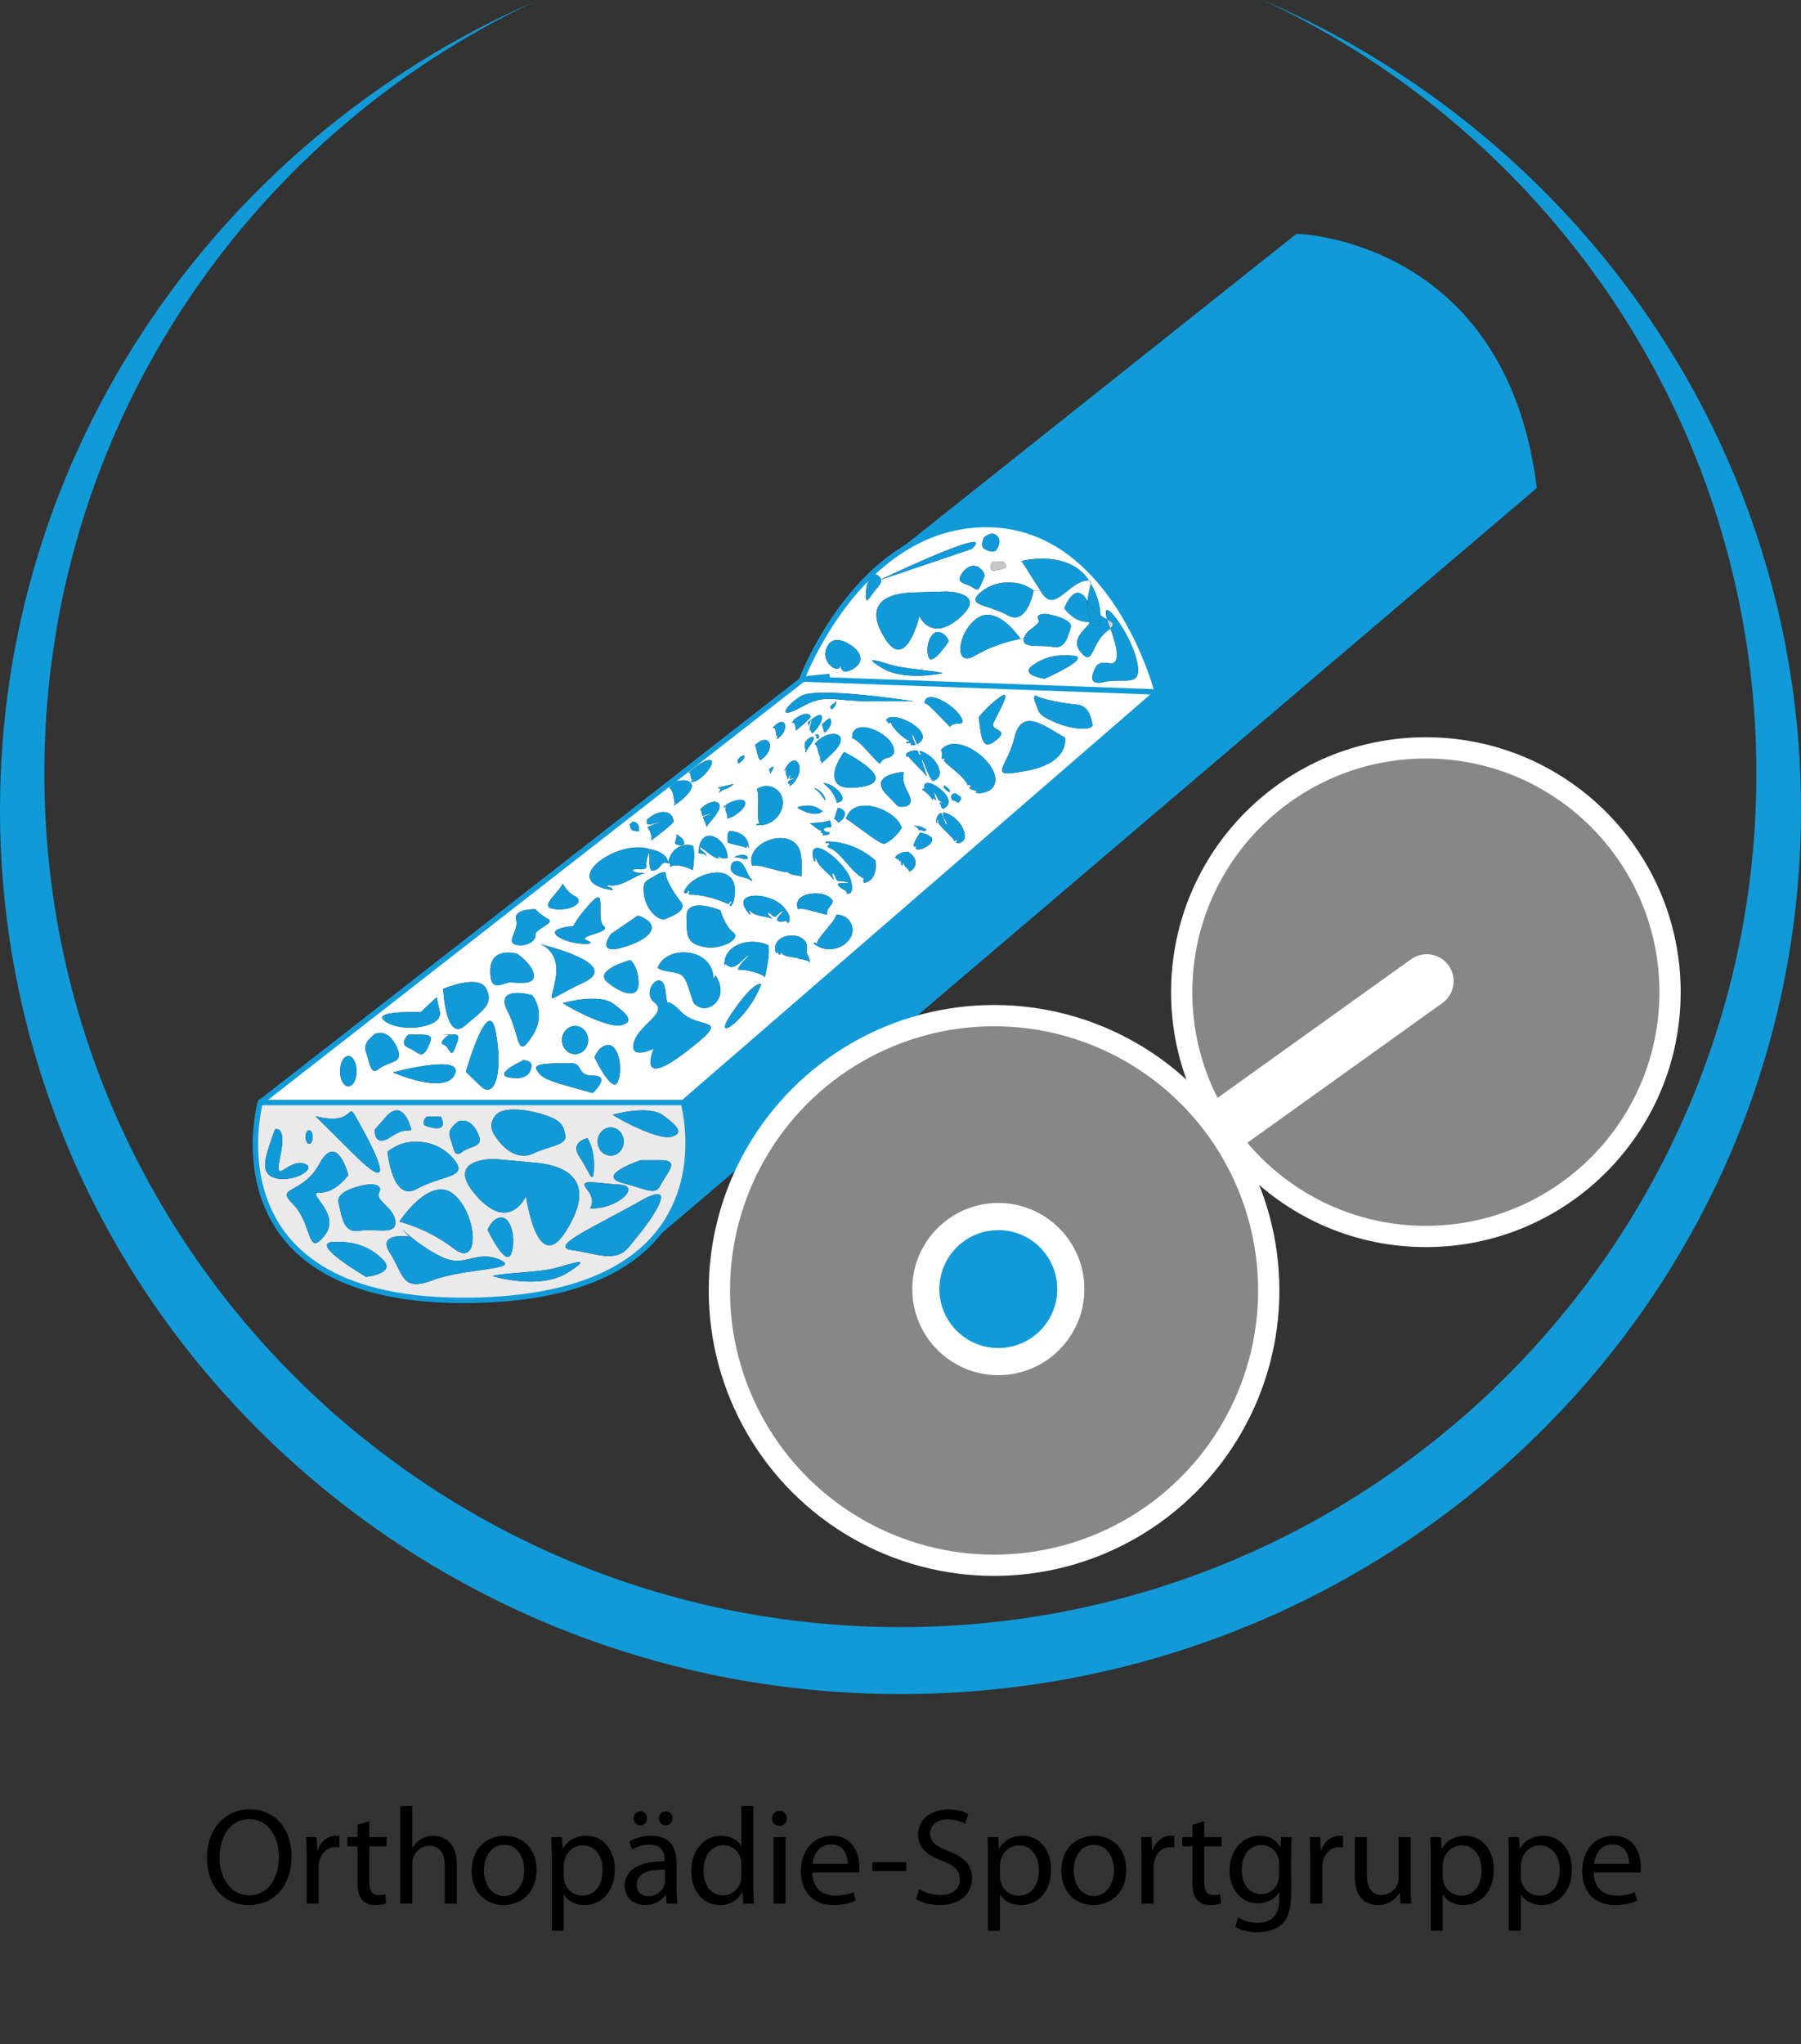 <?xml version="1.0" encoding="UTF-8"?>
<svg xmlns="http://www.w3.org/2000/svg" xmlns:xlink="http://www.w3.org/1999/xlink" version="1.1" id="Ebene_1" x="0px" y="0px" width="334.521px" height="379.506px" viewBox="0 0 334.521 379.506" xml:space="preserve">
<rect x="0" y="0" width="334.521" height="379.506" fill="#333333" stroke="none"/>
<g>
	<path fill="#119AD7" d="M284.921,90.393L122.553,228.597c8.19-10.597,4.36-23.904,4.36-23.904l88.035-76.216   c0,0-3.339-13.072-12.179-22.259c-4.788-4.984-11.191-8.826-19.557-8.826c-5.613,0-10.499,1.623-14.681,4.104l72.441-57.58   C240.978,43.914,279.205,44.88,284.921,90.393z"></path>
	<path fill="#FFFFFF" d="M148.841,126.328v-0.005l0.321-0.248l54.592,1.99l11.196,0.41l-88.035,76.217h-78.58L148.841,126.328z    M133.684,159.369c-0.23-0.048-0.496-0.324-0.206-0.391c0.336,0.338,0.938,0.429,1.665,0.391c0.09-3.794-5.25-6.688-5.405-0.985   c0.456,0.162,1.104-0.057,1.454,0.595c-0.065-0.923-1.178-0.857-1.243-1.78C131.156,157.832,132.43,159.431,133.684,159.369z    M119.86,152.495c0.14-0.119,0.29-0.276,0.365-0.238c-0.644,1.675,1.956,0.176,2.513,0.381c-0.723,0.181-1.937,0.571-2.497,1.014   c0.517,0.353,1.038,2.033,0.627,2.447c1.318-0.99,3.059-2.261,4.217-3.47C125.135,150.424,122.322,149.92,119.86,152.495z    M169.143,138.424c0.181-0.39,0.735,0.205,0.888-0.271c-0.336-0.686-0.577-1.366-0.622-2.028c0.438,0.695,0.582,1.366,0.923,2.052   c4.063-2.147-4.794-6.717-5.786-4.413c0.742,0.248,0.012,0.809,1.015,0.343c-0.321,0.566,2.427,3.237,3.357,3.432   c0.005,0.371-0.945-0.029-0.404,0.495C169.288,137.767,169.258,138.077,169.143,138.424z M177.351,156.313   c-0.012-0.09-0.063-0.448,0.466-0.271c-0.085,0.171-0.315,0.329-0.095,0.524c3.111-0.129,0.855-5.037-2.464-5.736   c-0.547,0.624,1.067,2.104,0.416,2.275c-0.216-0.719-0.564-1.452-0.815-2.17c-0.757,0.138-1.113,1.266-0.902,1.909   c0.381-0.09-0.271-0.862,0.406-0.5c-0.728,0.405,2.547,2.99,2.848,3.651C177.295,156.185,177.335,156.28,177.351,156.313z    M174.974,140.971c-0.057-0.2,0.615-0.171,0.712-0.052c0.005,0.004-0.486,0.095-0.302,0.371c0.553,0.814,4.008,3.027,4.371,4.565   c0.146-0.133,0.115-0.381,0.604,0.048c-0.102,0.124-0.195,0.248-0.301,0.371c0.399,0.538,1.379,0.333,1.322,0.767   c-0.073,0.062-0.148,0.124-0.301-0.024c0.559,0.59,2.411-0.009,2.923-0.433c3.843-3.175-5.916-11.501-9.233-7.321   C175.239,139.861,174.788,140.561,174.974,140.971z M195.933,134.078c3.515,1.542,7.26,1.547,6.975,0.381   c-0.281-1.166-0.567-3.437-2.948-3.646c-2.382-0.209-6.321-0.976-7.266-1.523c-0.942-0.552-0.502,0.89-0.502,0.89   C193.18,132.312,192.428,132.545,195.933,134.078z M190.863,143.061c7.972-1.538,6.935-6.141,6.935-6.141   c-3.47-1.838-7.978-5.827-9.359,0C187.048,142.751,182.891,144.593,190.863,143.061z M184.511,134.259   c0.632-1.519,3.729-6.598,1.298-4.898c-2.438,1.704-4.006,3.804-4.006,3.804c0.461,4.451,0.808,6.259,3.305,4.193   S183.884,135.772,184.511,134.259z M178.795,134.092c0.109-2.171-6.737-6.727-7.096-3.589c0.697,0.014,2.948,2.67,4.773,4.46   C176.989,133.997,178.117,134.645,178.795,134.092z M177.992,149.049c0.266-0.333,0.536-0.514,0.517-1.038   c-0.341-0.248-0.677-0.495-1.018-0.738c-1.204,0.143-0.702,0.942-0.707,1.271C177.109,148.487,177.576,148.849,177.992,149.049z    M176.348,147.092c0.324-0.371-0.315-0.819-0.918-1.261C174.954,146.188,175.726,146.645,176.348,147.092z M175.154,150.163   c3.811-1.685-4.212-7.083-3.46-3.699c-0.181-0.09-0.315-0.071-0.4,0.1c0.987,0.695,1.604,1.356,1.932,1.995   c0.166-0.852,0.08-0.052,0.707-0.071c-0.441-0.519-0.263-0.99-0.411-1.485c0.582,0.705,0.371,1.6,1.625,1.976   c-0.19,0.138-0.502-0.038-0.707,0.071C174.983,149.444,174.563,149.763,175.154,150.163z M173.204,144.998   c2.697-0.562,1.013-4.527-2.257-5.584c-0.521,0.114,0.702,0.99-0.2,0.643c-0.311-0.243,0.103-0.433-0.406-0.69   c-0.923-0.195-2.856,0.533-1.71,1.314c-0.135-0.143-0.148-0.276-0.005-0.395c0.832,1.209,3.254,3.242,3.562,3.97   c-0.245-1.162-0.889-2.356-1.027-3.508C171.936,142.17,172.181,143.556,173.204,144.998z M170.245,157.032   c-0.917,1.633,3.54,0,2.823-1.49c-0.888-0.791-1.479-0.795-2.126-0.962C170.311,155.333,168.957,157.755,170.245,157.032z    M170.632,154.161c0.361-0.347,1.186,0.528,1.414-0.152c-0.923-0.638-1.63-0.686-2.325-0.709   C170.401,153.619,170.547,153.647,170.632,154.161z M162.008,130.193c7.656,0,7.656,0,7.656,0s-17.858-2.775-20.838-0.995   c-2.974,1.785-4.668,4.655,0,2.075C153.499,128.685,154.356,130.193,162.008,130.193z M168.892,161.839   c1.349-0.624,1.863-2.39-0.228-3.713c-0.912,0.052-1.77,0.252-2.422,1c0.432,0.681,0.963,0.181,0.712,0.714   c0.702-0.186,0.161,0.604,0.612,0.838c0.256-0.157-0.04-0.538,0.301-0.372C167.944,161.087,168.792,161.149,168.892,161.839z    M166.811,149.71c0,0,3.686,0.743,1.75-2.737c-1.932-3.484,0.602-3.956-1.932-3.484c-2.53,0.471-4.182,1.733-2.001,3.975   C166.811,149.71,166.811,149.71,166.811,149.71z M166.059,139.771c0.422-3.522-7.952-7.098-7.791-2.723   c1.579,0.457,3.891,3.884,5.179,4.755C164.019,140.323,165.452,141.142,166.059,139.771z M164.113,156.665   c0.646-0.023,2.563-1.476,3.354-2.97c-0.802-3.261-8.88-6.459-10.339-1.714C159.25,153.338,163.025,156.446,164.113,156.665z    M160.493,163.915c2.025-0.343,2.361-2.561,2.096-4.184c-3.063-2.666-6.611-3.57-9.113-3.489c-0.388,0.538,0.113,0.124,0.404,0.295   c0.627,0.314-0.614,0.481,0.005,0.795c2.394,0.838,4.019,4.508,6.604,5.793C160.328,163.377,160.288,163.639,160.493,163.915z    M157.801,146.24c3.688-0.019,5.938-1.014,4.299-2.928c-1.642-1.914-5.319-3.699-5.319-3.699   C154.321,142.932,154.115,146.264,157.801,146.24z M157.319,165.957c1.397-0.1,0.878-1.661,0.798-2.185   c-0.537-3.499-8.76-9.906-6.895-3.837c0.506-0.081-0.146-0.847,0.399-0.495c0.268,1.433,2.764,3.013,3.259,3.946   c-0.033-0.443-0.477-0.914-0.211-1.333c0.604,0.528,0.336,0.995,1.021,1.533c0.609-0.071,1.298,0.067,2.023,0.291   c-0.682,0.147-1.52-0.124-2.119,0.229C156.061,165.276,157.39,165.024,157.319,165.957z M151.067,175.087   c3.454,3.075,8.995-0.657,6.778-4.027c-0.521-0.79-1.408-1.219-2.481-1.247c-0.276,1.342-3.601,4.298-3.62,5.37   C151.509,175.116,151.218,174.887,151.067,175.087z M155.675,152.724c0.813-0.405,1.562-1.295,1.095-2.156   c-0.438-0.381-0.792-0.547-1.107-0.619c-0.131,0.171-0.467,1.457-0.697,2.057C155.324,152.252,155.569,152.495,155.675,152.724z    M155.63,138.686c2.063-2.951-2.182-3.294-4.32-0.533c0.632,0.147,0.575,1.766,1.099,2.442c-0.246,0.471,0.187,0.724,0.195,1.114   C153.64,140.766,155.033,139.547,155.63,138.686z M155.449,149.011c2.643-0.291-0.371-3.561-2.547-3.627   C154.562,146.654,155.123,147.844,155.449,149.011z M154.688,131.564c0.557-0.566,0.602-0.976,0.687-1.395   c-0.451,0.505-0.707,0.491-1.144,0.952C154.256,131.431,154.266,131.75,154.688,131.564z M154.467,153.418   c-0.266-0.371,0.035-0.7-0.409-1.085c-1.113,0.428-2.402,0.395-3.638,0.504c0.85,0.542,1.893,1.624,2.438,1.38   c-1.148,0.524,0.485,0.2-0.103,0.914c0.313-0.252,1.604,0.119,1.208-0.695c-0.221,0.181-0.574,0.024-1.008-0.343   C153.258,153.333,154.03,153.828,154.467,153.418z M153.193,136.082c1.238-1.205,1.368-2.052,0.968-2.732   c-0.354,0.052-0.918,0.628-1.444,1.119c0,0.471,0.275,0.828,0.361,1.504C153.725,135.382,153.253,135.873,153.193,136.082z    M153.64,169.827c-0.172-1.347,0.893-1.519,1.036-2.565c-1.059-2.252-7.848-1.819-6.441,1.58   C148.695,168.347,151.528,169.366,153.64,169.827z M153.223,148.573c0.251-0.6-0.867-2-2.03-2.271   C152.325,147.097,152.712,147.83,153.223,148.573z M150.901,136.148c2.352-2.128,2.663-5.193-0.872-1.999   c0.025,0.209,0.336,0.262,0.035,0.723c0.546-0.542,0.2-0.799,0.747-1.342c-0.058,0.681-0.692,1.938-0.308,2.228   c-0.033-0.086,0.062-0.314,0.188-0.276C150.57,135.763,150.686,135.972,150.901,136.148z M151.93,137.144   c0.649-0.581-0.236-0.909-0.566-0.776C151.784,136.539,151.463,137.22,151.93,137.144z M148.129,149.986   c1.705,0.995,3.54,1.576,4.653,0.628c-2.116-1.694-3.671-0.809-4.453-0.875C148.265,149.82,148.199,149.901,148.129,149.986z    M149.738,139.604c0.005-0.538,2.141-2.689,1.144-2.79c-0.194-0.019-0.53,0.119-1.019,0.619c-0.912,0.938,0.025,1.604-0.306,2.228   C149.598,139.686,149.644,139.709,149.738,139.604z M150.365,178.667c0.085-0.942-0.461-1.276-0.582-2.023   c1.148-4.189-7.145-3.813-5.61,0.366c0.531-0.837,0.271,1.004,0.97-0.181c0.233,1,3.729,0.843,3.289,1.285   c0.301-0.3,1.397,0.391,1.738,0.181C150.215,178.443,150.18,178.662,150.365,178.667z M150.591,133.088   c-0.314-1.104-2.046-0.376-3.188,0.571c0.051,0.267-0.36,0.41-0.365,0.557c0.722-0.209,0.809,0.938,0.771,1.442   C148.67,134.939,149.929,133.935,150.591,133.088z M148.861,162.725c0.029-1.676,0.17-3.889-0.417-5.132   c-2.021-4.26-10.229-1.004-8.729,3.161c1.413-0.405,4.434,1.038,6.648,1.185C146.835,162.544,148.094,162.401,148.861,162.725z    M148.124,144.236c1.313-2.347-0.798-4.884-2.492-1.052c0.356-0.176,0.313-0.562,0.486-0.442c-0.512,0.947,0.301,1.461,0.171,2.004   c0.188-0.31,0.135-0.533,0.496-0.895c0.125,0.229-0.261,0.619-0.085,0.833c0.411-0.195,0.777-0.267,1.123-0.281   c-0.491,0.267-0.888,0.281-1.43,0.676c-0.262,0.714,0.688,0.209,0.206,0.886C147.518,145.56,147.929,144.583,148.124,144.236z    M146.364,171.408c0.847-1.114-0.301-2.299-0.622-2.761c-2.166-3.118-10.805-3.532-6.443,1.181c0.286-0.447-0.534-0.738,0-0.79   c0.918,1.242,3.354,1.009,4.157,1.581c-0.251-0.415-0.782-0.571-0.833-1.186c0.667,0.095,0.737,0.752,1.46,0.79   c0.355-0.514,0.867-0.88,1.454-1.185c-0.366,0.647-1.043,0.99-1.249,1.78C145.201,171.646,145.923,170.422,146.364,171.408z    M144.238,137.234c2.512-1.395,1.91-4.979-0.752-2.109c0.938-0.229,0.346,1.638,1.058,1.719   C144.413,136.986,144.193,137.153,144.238,137.234z M140.468,153.181c4.715,0.49,6.778-5.65,2.873-7.088   c-0.911-0.333-1.896-0.167-2.771,0.419c0.632,1.233-0.155,5.488,0.502,6.359C140.839,152.952,140.463,152.938,140.468,153.181z    M143.04,143.641c0.296-0.481,0.787-1.033,0.511-1.337c-0.21,0.071-0.489,0.333-0.78,0.619   C143.13,143.056,142.965,143.308,143.04,143.641z M142.042,181.476c0.388-1.785,0.938-4.113,0.707-5.946   c-3.555-1.775-8.685,0.015-8.146,3.965c0.027-0.214-0.03-0.514,0.18-0.542c1.771,1.804,3.255-1.356,4.428-1.619   c-0.797,0.695-1.995,1.928-2.126,2.699C138.447,179.914,141.997,180.833,142.042,181.476z M141.18,141.147   c3.094-1.895,1.931-5.532-0.97-2.78C140.548,138.709,140.638,140.49,141.18,141.147z M141.38,182.723c0,0-1.191-0.88-5.43,5.346   C131.713,194.299,139.054,189.168,141.38,182.723z M139.505,163.515c0.132-0.009,0.246-0.028,0.211-0.2   c-1.026-0.467-1.357-4.104-3.322-3.352c-0.389,0.148-0.725,0.543-0.627,1.381C135.945,162.911,138.888,162.701,139.505,163.515z    M138.883,159.369c0.047-1.052-2.166-0.585-2.489-0.195C137.459,158.974,138.201,159.826,138.883,159.369z M138.678,157.398   c0.02-1.047,0.113-0.233,0.409,0c-0.104-2.071-1.51-2.909-3.528-3.156c-0.541,0.343-0.421,1.309-0.416,2.166   C136.045,156.813,137.224,156.889,138.678,157.398z M135.037,151.91c1.043,0.09,3.62-1.942,3.375-2.913   c-0.271-1.104-2.929-0.2-4.132,0.8c0.186,0.004,0.582-0.562,0.657-0.281c-0.091,0.053-0.607,0.295-0.486,0.448   c0.175-0.105,0.336-0.195,0.48-0.224C134.391,150.644,135.368,151.067,135.037,151.91z M137.193,141.766   c0.872-0.652,1.309-1.186,0.98-1.528c-0.181,0.124-0.306,0.114-0.431,0.109C136.728,141.189,136.942,141.385,137.193,141.766z    M130.7,175.787c3.164,0.667,7.08-1.461,5.5-2.661c-1.579-1.199-2.401-4.127-2.401-4.127s-6.325-2.59-6.293,1.114   C127.547,173.816,127.541,175.116,130.7,175.787z M136.181,167.657c2.324-8.826-8.253-5.579-9.146-1.971   c0.729,0.609,0.656-0.681,1.043-0.195c-0.03,0.233-0.371,0.447,0,0.59c2.268-0.052,5.3,0.88,7.271,1.775   c0.104-0.233,0.226-0.447,0.416-0.595c0.271,0.49-0.607,0.823,0,0.99C135.864,168.019,135.99,167.804,136.181,167.657z    M133.478,147.192c1.071-0.89,1.686-0.585,2.809-1.624c-0.948,0.162-1.951,0.472-2.894,0.624c-0.021,0.361,0.682-0.19,0.404,0.167   c-0.158,0.147-0.211,0.004-0.354,0.109C134.1,146.512,133.799,146.54,133.478,147.192z M131.121,153.576   c1.226-1.523,2.948-3.318,2.482-4.241c-0.474-0.933-2.377-0.462-3.61,1.071c0.432-0.238,0.211,0.814,0.611,1.057   c0.707-0.291,1.35-0.405,2.011-0.566c-0.682,0.276-1.339,0.514-2.021,0.785C130.78,152.486,131.297,152.985,131.121,153.576z    M129.151,186.493c2.341,2.142,6.567-1.237,3.735-5.412l-0.356,0.785c0.065-6.021-8.864-6.521-10.369-2.189   c0.873,0.852,3.671,0.609,4.543,1.461C127.888,182.004,128.539,186.459,129.151,186.493z M128.328,145.155   c1.555,0.319,4.573-3.304,3.791-3.941c-0.592-0.481-2.652,0.743-4.257,2.271c0.657-0.29,0.229,1.576,0.918,1.305   C128.595,144.922,128.323,144.945,128.328,145.155z M128.699,161.544c0.141-1.347,0.446-3.261,0-4.542   c-2.692-0.681-4.361,1.39-4.572,3.156c0.599,0.19,0.138,0.657,0.416,0.79C125.421,160.164,127.782,161.078,128.699,161.544z    M127.301,195.366c9.303-7.121,2.622-3.956-0.745-7.492c-3.374-3.532-2.356,0.186-2.979-4.094   c-0.622-4.274-4.663,0.381-2.021,2.333c2.643,1.947-2.925,4.089-3.815,7.451c-0.893,3.355,3.686,1.133,3.686,1.133   S118,202.497,127.301,195.366z M125.601,149.292c6.047-4.389,1.156-5.365-1.293-3.561c-0.178,0.542,0.597-0.209,0.404,0.167   c-0.148,0.124-0.376,0.157-0.359,0.338c0.649,0.576,0.905,1.914,0.9,2.947c0.171-0.105,0.336-0.195,0.479-0.229   c-0.23,0.352-0.672,0.305-0.606,0.562C125.295,149.411,125.461,149.32,125.601,149.292z M127.11,156.665   c-0.105-0.957-0.803-1.347-1.454-1.775c0.16,0.809-0.321,1.009-0.211,1.775C126.087,156.908,126.719,157.17,127.11,156.665z    M123.671,170.589c1.313-0.595,4.053-1.585,2.772-3.166c-1.283-1.585-2.868-4.351-2.772-5.146c0.092-0.79-1.479,0-1.479,0   c-2.096,1.385-2.883,0.99-2.577,3.761S122.352,171.179,123.671,170.589z M120.953,161.621c2.011,0.124,1.574-2.071,3.169-1.3   c-0.166-2.185-2.843-2.508-3.74-2.761c-6.002-1.69-16.968,6.212-6.566,7.707c-0.136-0.824-1.449-0.381-0.85-0.957   c2.457,0.614,5.164-2.042,6.766-2.123c-0.764-0.262-1.569,0.062-2.291-0.633c0.907-0.533,1.704,0.205,2.627-0.457   c-0.12-0.971,0.108-1.918,0.491-2.852C120.813,159.378,120.356,160.454,120.953,161.621z M115.989,175.806   c5.646-1.728,6.693-4.394,2.497-5.827l-4.989,3.404C113.497,173.383,110.349,177.539,115.989,175.806z M118.662,154.347   c0.115-1.095-0.196-1.785-1.249-1.776c-0.045,0.224-0.229,0.31-0.416,0.395C117.017,154.309,117.659,154.275,118.662,154.347z    M112.86,182.395c2.813,2.271,5.866,3.113,5.746,0c-0.115-3.109-1.524-4.156-1.524-4.156S110.043,180.124,112.86,182.395z    M115.433,190.325c2.354-0.647,1.254-1.947-1.517-3.97c-2.757-2.023-9.376-0.119-9.376-0.119   C106.132,187.331,113.076,190.963,115.433,190.325z M114.786,200.726c0.979-2.685-0.021-6.754-1.795-6.717   c-1.771,0.043-2.572,2.295-2.572,2.295S113.813,203.411,114.786,200.726z M109.104,174.635c-2.356-0.895,4.571-1.433,3.049-2.69   c-1.524-1.256,0.552-7.359-2.081-4.669c-2.632,2.694-3.6,4.669-3.6,4.669s-5.131,0.357-2.772,1.976   C106.057,175.535,111.456,175.535,109.104,174.635z M110.093,202.925c0,0,3.467-3.232,0.16-3.208   c-3.304,0.033-1.83-2.399-4.307-2.333c-2.479,0.063-7.029-0.143-6.313,1.139c0.719,1.281,1.283,1.843,5.871,3.123   C110.093,202.925,110.093,202.925,110.093,202.925z M109.245,193.095c0-1.447-1.088-2.617-2.427-2.617   c-1.344,0-2.427,1.17-2.427,2.617s1.083,2.618,2.427,2.618C108.157,195.713,109.245,194.542,109.245,193.095z M108.383,182.413   c7.521-3.522-8.082-7.126-8.082-7.126s3.802,1.076,2.908,6.336C102.311,186.883,100.857,185.94,108.383,182.413z M103.294,168.804   c3.409,0.276,5.204-1.595,3.59-2.366c-1.612-0.771-2.329-2.366-2.329-2.366C103.113,166.519,99.879,168.528,103.294,168.804z    M99.448,173.569c-0.226-1.028,3.801-2.19,2.347-2.956c-1.454-0.776-2.347-1.809-2.347-1.809s-4.137-0.124-3.58,1.933   c0.557,2.062-2.006,4.151-0.05,4.651C97.769,175.892,99.669,174.602,99.448,173.569z M94.74,182.38   c1.318,0,4.718,0.614,4.412-1.423c-0.306-2.042-3.094-3.875-3.094-3.875s-4.914-1.452-4.989,3.042   C90.994,184.622,93.416,182.38,94.74,182.38z M98.807,192.438c2.923-4.441,0-7.692,0-7.692s-7.045-1.947-4.555,2.928   C96.745,192.547,95.878,196.875,98.807,192.438z M97.438,196.747h-0.765c-0.29-0.01-0.494,0-0.494,0h0.494   c0.188,0.01,0.406,0.023,0.634,0.057c-0.862,0.396-5.7,2.688-2.679,3.229c3.313,0.595,4.081-1.087,4.081-2.251   c0-0.624-0.727-0.879-1.402-0.979C97.393,196.767,97.438,196.747,97.438,196.747z M89.29,201.646   c2.765,2.65,4.144-3.095,2.765-10.174c-1.381-7.074-5.521,7.521-5.521,7.521S86.532,198.993,89.29,201.646z M86.312,190.458   c3.522-3.013,5.39-4.027,4.016-6.869c-1.373-2.846-8.017,0-8.017,0S82.781,193.472,86.312,190.458z M84.421,194.795   c0.747-1.78,1.108-2.719-0.01-2.719s-2.281,0-2.281,0l1.213,0.062c0,0-2.068,1.457-0.95,1.811   C83.504,194.304,83.679,196.58,84.421,194.795z M84.481,199.45c1.755-3.936-11.497-0.352-11.497-0.352   S82.722,203.377,84.481,199.45z M71.65,189.692c3.249,2.146,10.635,0.995,10.043-1.78c-0.592-2.771-0.592-2.771-0.592-2.771   l-2.953,2.771C78.148,187.912,68.396,187.54,71.65,189.692z M79.442,194.533c1.153-2.31,0.501-2.456-1.555-2.456   c-2.053,0-2.053,0-2.053,0s-1.8,1.719,0,2.433C77.632,195.213,78.289,196.836,79.442,194.533z M70.438,198.403   c1.669-1.348,4.437-0.947,3.479-3.479c-0.958-2.536-2.422-3.223-3.305-3.137c-0.882,0.086-0.882,0.086-0.882,0.086   c-1.67,1.371-2.264,2.198-1.625,3.846C68.737,197.37,68.768,199.75,70.438,198.403z M66.24,198.883   c0-1.557-0.691-2.821-1.539-2.821c-0.855,0-1.545,1.267-1.545,2.821c0,1.554,0.688,2.813,1.545,2.813   C65.549,201.698,66.24,200.437,66.24,198.883z"></path>
	<path fill="#FFFFFF" d="M214.95,128.475l-11.196-0.41l0.053-1.299c0.295,0.019,0.672-0.019,1.143-0.133   c3.876-0.928,7.541,1.409,6.138-4.246c-1.294-5.217-6.938-12.5-5.443-7.374c-0.366-0.2-0.805-0.438-1.266-0.762   c0.012-1.485-0.456-3.637-1.795-5.95c0.021-0.3-0.061-0.481-0.319-0.528c-0.24-0.376-0.502-0.719-0.777-1.028l1.289-0.528   C211.611,115.403,214.95,128.475,214.95,128.475z"></path>
	<path fill="#119AD7" d="M211.085,122.387c1.403,5.655-2.262,3.318-6.138,4.246c-0.471,0.114-0.848,0.152-1.143,0.133   c-2.126-0.143-0.088-3.313-0.088-3.313l0.754-0.4h1.334c0,0,3.345,1.452,0.399-6.369c0.935-0.867,0.438-1.124-0.564-1.671   C204.146,109.886,209.791,117.169,211.085,122.387z"></path>
	<path fill="#FFFFFF" d="M149.162,126.076l-0.321,0.248c0.724-1.866,6.979-17.298,19.695-24.829   c4.184-2.48,9.065-4.104,14.681-4.104c8.363,0,14.769,3.841,19.557,8.826l-1.289,0.528c-3.104-3.475-8.298-3.166-10.594-2.813   c-0.725,0.105-1.159,0.214-1.159,0.214s1.344,2.047,3.521,5.517l-1.271-0.005c0.005-0.009,0.005-0.014,0.005-0.014   s-1.319-1.071-2.936-1.352c-1.607-0.276-4.628-0.423-7.118,1.871c-1.819,1.675-0.08,2.023,2.387,2.856l-0.261,1.185   c-0.809-0.143-1.641-0.023-2.451,0.51c-3.756,2.451-4.613,9.444-0.507,7.007c3.854-2.285,7.91-3.018,8.401-3.099l0.662,0.005   c-0.306,1.842,2.896,1,5.3,1.461c2.412,0.462,2.737-1.647,3.392-3.47c0.193-0.538-0.12-0.99-0.657-1.356l1.384-0.538   c0.622,0.386,1.359,0.686,2.171,0.7c0.406,0.01,0.572,0.09,0.572,0.233c0,0.686-3.69,2.794-1.66,5.313   c2.457,3.051,1.911-1.461,4.977-3.808c0.229-0.176,0.421-0.333,0.569-0.476c2.943,7.821-0.399,6.369-0.399,6.369h-1.334l-0.752,0.4   c0,0-2.04,3.17,0.086,3.313l-0.053,1.299L149.162,126.076z M194.021,126.009c0,0,8.961-3.927,5.313-4.279   c-2.838-0.271-5.375,0.171-7.646,1.899S194.021,126.009,194.021,126.009z M186.37,105.564c1.094-0.243,0.091-1.242,0.091-1.242   l-2.141-0.105C183.071,106.721,185.282,105.802,186.37,105.564z M185.037,102.104c0.479-0.59,1.043-1.938,0-2.747   c-1.038-0.809-2.271,0.452-2.271,0.452s-0.759,1.552,0,2.033C183.522,102.322,184.565,102.689,185.037,102.104z M182.62,107.592   c0.531-0.99,0.136-1.523-1.021-2.423c0,0,0,0-0.639-0.086c-0.643-0.085-1.733,0.281-2.537,1.804   c-0.803,1.519,1.229,1.376,2.383,2.266C181.963,110.039,182.089,108.582,182.62,107.592z M180.494,101.913   c4.548-4.299-12.369,3.542-16.36,5.426c-0.204,0.095-0.381,0.176-0.512,0.238c-0.188-0.847-1.549-1.138-1.549-1.138   s-1.179,1.328-1.234,3.822c-0.06,2.485,0.559,0.581,2.259-1.328c0.477-0.538,0.604-0.971,0.534-1.313L180.494,101.913z    M178.268,114.675c5.354-4.684-2.479-4.86-2.479-4.86s0,0-6.097,0.181c-6.098,0.186-9.035,2.775-5.175,8.75   c3.864,5.969,6.247-4.36,6.247-4.36S172.918,119.359,178.268,114.675z M176.223,119.04c0,0-0.537-1.599-1.968-1.699   c-1.434-0.095-2.439,2.704-1.79,4.613C173.124,123.867,176.223,119.04,176.223,119.04z M175.074,124.991   c-1.219-0.448-6.799-0.81-9.11-1.423c-2.312-0.619-6.303-2.133-2.177,0.419C167.914,126.538,175.074,124.991,175.074,124.991z    M158.478,124.162c3.033-1.837,0-4.056,0-4.056s-3.439-2.88-4.858,0c-1.414,2.885,2.229,5.098,2.434,3.546   c0.021-0.152,0.028-0.252,0.033-0.31C156.086,123.715,156.212,125.538,158.478,124.162z"></path>
	<path fill="#D5D5D5" d="M205.64,115.013c1.003,0.547,1.499,0.804,0.564,1.671c-0.01-0.034-0.021-0.067-0.035-0.1   C205.936,115.965,205.76,115.441,205.64,115.013z"></path>
	<path fill="#119AD7" d="M206.171,116.584c0.017,0.033,0.025,0.066,0.035,0.1c-0.148,0.143-0.341,0.3-0.569,0.476   c-3.063,2.347-2.52,6.859-4.977,3.808c-2.03-2.519,1.66-4.627,1.66-5.313l0.479-0.048c0.759,1.352,1.561,0.543,1.574-1.356   c0.461,0.324,0.897,0.562,1.266,0.762C205.76,115.441,205.936,115.965,206.171,116.584z"></path>
	<path fill="#119AD7" d="M202.581,108.301c1.339,2.313,1.807,4.465,1.795,5.95c-0.775-0.542-1.625-1.333-2.307-2.58   c-0.021-0.043-0.045-0.081-0.07-0.119C202.095,110.048,202.551,108.915,202.581,108.301z"></path>
	<path fill="#119AD7" d="M204.376,114.251c-0.016,1.899-0.815,2.708-1.572,1.356c-0.155-0.276-0.309-0.643-0.451-1.109   c-0.336-1.09-0.406-2.08-0.354-2.947c0.025,0.038,0.051,0.076,0.07,0.119C202.751,112.918,203.599,113.709,204.376,114.251z"></path>
	<path fill="#119AD7" d="M202.907,134.458c0.285,1.167-3.46,1.162-6.975-0.381c-3.507-1.533-2.753-1.766-3.741-3.898   c0,0-0.44-1.442,0.502-0.89c0.94,0.547,4.884,1.314,7.266,1.523C202.34,131.022,202.626,133.292,202.907,134.458z"></path>
	<path fill="#119AD7" d="M202.802,115.608l-0.48,0.048c0-0.143-0.166-0.224-0.572-0.233c-0.812-0.014-1.549-0.314-2.171-0.7   c-1.183-0.733-1.936-1.775-1.936-1.775s2.035-5.475,4.355-1.395c-0.055,0.867,0.018,1.856,0.354,2.947   C202.495,114.965,202.646,115.332,202.802,115.608z"></path>
	<path fill="#D5D5D5" d="M202.26,107.773c0.263,0.047,0.343,0.228,0.321,0.528c-0.068-0.129-0.148-0.257-0.229-0.391   C202.32,107.863,202.29,107.815,202.26,107.773z"></path>
	<path fill="#FFFFFF" d="M202.351,107.911c0.08,0.133,0.16,0.262,0.229,0.391c-0.03,0.614-0.484,1.747-0.582,3.251   c-2.319-4.08-4.355,1.395-4.355,1.395s0.753,1.042,1.936,1.775l-1.384,0.538c-1.288-0.881-3.86-1.29-3.86-1.29s-2.086-0.105-1.47,1   c0.622,1.1-2.396,1.813-2.702,3.656l-0.662-0.005c0.035-0.004,0.051-0.009,0.051-0.009s-2.575-3.908-5.494-4.408l0.261-1.185   c0.918,0.314,1.936,0.69,2.908,1.228c3.488,1.933,4.691-4.251,4.754-4.589l1.271,0.005c0.07,0.114,0.143,0.229,0.21,0.343   c2.297,3.675,4.588-1.228,7.747-2.095c0.501-0.138,0.837-0.181,1.055-0.138C202.29,107.815,202.32,107.863,202.351,107.911z"></path>
	<path fill="#119AD7" d="M202.26,107.773c-0.216-0.043-0.552,0-1.053,0.138c-3.159,0.867-5.45,5.77-7.747,2.095   c-0.067-0.114-0.14-0.229-0.21-0.343c-2.177-3.47-3.521-5.517-3.521-5.517s0.437-0.109,1.159-0.214   c2.296-0.352,7.488-0.662,10.594,2.813C201.759,107.054,202.02,107.396,202.26,107.773z"></path>
	<path fill="#119AD7" d="M199.337,121.73c3.646,0.352-5.313,4.279-5.313,4.279s-4.604-0.652-2.331-2.38   C193.962,121.901,196.499,121.458,199.337,121.73z"></path>
	<path fill="#119AD7" d="M198.193,115.261c0.537,0.366,0.853,0.819,0.657,1.356c-0.652,1.823-0.979,3.932-3.392,3.47   c-2.404-0.462-5.604,0.381-5.3-1.461s3.324-2.556,2.702-3.656c-0.616-1.104,1.47-1,1.47-1S196.905,114.38,198.193,115.261z"></path>
	<path fill="#119AD7" d="M197.798,136.92c0,0,1.037,4.603-6.935,6.141c-7.973,1.533-3.815-0.31-2.427-6.141   C189.82,131.093,194.328,135.082,197.798,136.92z"></path>
	<path fill="#119AD7" d="M191.981,109.644c0,0,0,0.005-0.005,0.014c-0.063,0.338-1.266,6.521-4.754,4.589   c-0.975-0.538-1.99-0.914-2.908-1.228c-2.467-0.833-4.206-1.181-2.388-2.856c2.491-2.294,5.512-2.147,7.119-1.871   C190.662,108.572,191.981,109.644,191.981,109.644z"></path>
	<path fill="#119AD7" d="M189.55,118.612c0,0-0.016,0.005-0.051,0.009c-0.491,0.081-4.548,0.814-8.401,3.099   c-4.106,2.438-3.249-4.556,0.507-7.007c0.813-0.533,1.645-0.652,2.451-0.51C186.973,114.704,189.55,118.612,189.55,118.612z"></path>
	<path fill="#119AD7" d="M185.809,129.36c2.433-1.699-0.666,3.38-1.298,4.898c-0.629,1.514,3.094,1.033,0.597,3.099   s-2.844,0.257-3.305-4.193C181.803,133.164,183.372,131.064,185.809,129.36z"></path>
	<path fill="#C7C7C7" d="M186.461,104.322c0,0,1.003,1-0.091,1.242c-1.088,0.238-3.299,1.157-2.05-1.347L186.461,104.322z"></path>
	<path fill="#119AD7" d="M185.037,99.356c1.043,0.81,0.479,2.157,0,2.747c-0.472,0.585-1.515,0.219-2.271-0.262   c-0.759-0.48,0-2.033,0-2.033S183.999,98.547,185.037,99.356z"></path>
	<path fill="#119AD7" d="M174.769,139.262c3.317-4.18,13.076,4.146,9.233,7.321c-0.512,0.424-2.364,1.023-2.923,0.433   c0.15,0.147,0.228,0.086,0.301,0.024c0.057-0.433-0.923-0.229-1.322-0.767c0.104-0.124,0.199-0.248,0.301-0.371   c-0.486-0.429-0.456-0.181-0.604-0.048c-0.363-1.538-3.818-3.751-4.372-4.565c-0.186-0.276,0.308-0.367,0.303-0.371   c-0.097-0.119-0.769-0.148-0.712,0.052C174.788,140.561,175.239,139.861,174.769,139.262z"></path>
	<path fill="#119AD7" d="M181.598,105.169c1.156,0.899,1.554,1.433,1.021,2.423c-0.532,0.99-0.657,2.447-1.813,1.562   c-1.153-0.89-3.186-0.748-2.383-2.266c0.804-1.523,1.896-1.89,2.537-1.804C181.598,105.169,181.598,105.169,181.598,105.169z"></path>
	<path fill="#119AD7" d="M164.134,107.339c3.991-1.885,20.908-9.725,16.36-5.426l-16.862,5.708c0-0.015,0-0.029-0.01-0.043   C163.753,107.516,163.928,107.435,164.134,107.339z"></path>
	<path fill="#119AD7" d="M171.699,130.503c0.356-3.137,7.205,1.418,7.096,3.589c-0.678,0.552-1.806-0.095-2.32,0.871   C174.647,133.173,172.396,130.517,171.699,130.503z"></path>
	<path fill="#119AD7" d="M175.791,109.815c0,0,7.832,0.176,2.479,4.86c-5.352,4.684-7.501-0.291-7.501-0.291   s-2.381,10.33-6.247,4.36c-3.86-5.974-0.923-8.563,5.175-8.75C175.791,109.815,175.791,109.815,175.791,109.815z"></path>
	<path fill="#119AD7" d="M178.509,148.011c0.021,0.523-0.251,0.704-0.517,1.038c-0.416-0.2-0.883-0.562-1.208-0.504   c0.005-0.329-0.497-1.128,0.707-1.271C177.832,147.516,178.168,147.764,178.509,148.011z"></path>
	<path fill="#119AD7" d="M175.26,150.829c3.319,0.7,5.575,5.607,2.464,5.736c-0.223-0.195,0.01-0.353,0.095-0.524   c-0.526-0.176-0.478,0.181-0.466,0.271c-0.018-0.033-0.058-0.128-0.143-0.319c-0.301-0.662-3.575-3.247-2.848-3.651   c-0.677-0.362-0.025,0.41-0.406,0.5c-0.211-0.643,0.146-1.771,0.902-1.909c0.251,0.719,0.602,1.452,0.815,2.17   C176.327,152.933,174.713,151.453,175.26,150.829z"></path>
	<path fill="#119AD7" d="M175.43,145.831c0.603,0.442,1.242,0.89,0.918,1.261C175.726,146.645,174.954,146.188,175.43,145.831z"></path>
	<path fill="#119AD7" d="M174.257,117.341c1.431,0.1,1.968,1.699,1.968,1.699s-3.101,4.827-3.758,2.914   C171.815,120.044,172.823,117.246,174.257,117.341z"></path>
	<path fill="#119AD7" d="M171.694,146.464c-0.752-3.384,7.271,2.014,3.46,3.699c-0.592-0.4-0.171-0.719-0.717-1.114   c0.205-0.109,0.517,0.066,0.707-0.071c-1.254-0.376-1.043-1.271-1.625-1.976c0.148,0.495-0.03,0.966,0.411,1.485   c-0.627,0.019-0.541-0.781-0.707,0.071c-0.325-0.638-0.942-1.3-1.932-1.995C171.379,146.393,171.514,146.374,171.694,146.464z"></path>
	<path fill="#119AD7" d="M170.947,139.414c3.27,1.057,4.954,5.022,2.257,5.584c-1.021-1.442-1.269-2.828-2.046-4.251   c0.141,1.152,0.782,2.347,1.027,3.508c-0.308-0.729-2.729-2.761-3.562-3.97c-0.146,0.119-0.13,0.252,0.005,0.395   c-1.146-0.781,0.787-1.509,1.71-1.314c0.509,0.257,0.098,0.448,0.406,0.69C171.649,140.404,170.426,139.528,170.947,139.414z"></path>
	<path fill="#119AD7" d="M173.068,155.542c0.717,1.49-3.74,3.123-2.823,1.49c-1.288,0.724,0.065-1.699,0.697-2.452   C171.589,154.747,172.181,154.751,173.068,155.542z"></path>
	<path fill="#119AD7" d="M172.046,154.009c-0.229,0.681-1.053-0.195-1.414,0.152c-0.085-0.514-0.229-0.542-0.911-0.861   C170.416,153.323,171.123,153.371,172.046,154.009z"></path>
	<path fill="#119AD7" d="M165.964,123.567c2.313,0.614,7.894,0.976,9.11,1.423c0,0-7.16,1.547-11.287-1.004   C159.661,121.435,163.652,122.948,165.964,123.567z"></path>
	<path fill="#119AD7" d="M164.545,133.764c0.992-2.304,9.85,2.266,5.786,4.413c-0.341-0.686-0.484-1.356-0.923-2.052   c0.045,0.662,0.286,1.343,0.622,2.028c-0.15,0.476-0.707-0.119-0.888,0.271c0.113-0.347,0.146-0.657-0.634-0.39   c-0.541-0.524,0.411-0.124,0.406-0.495c-0.933-0.195-3.681-2.866-3.357-3.432C164.555,134.573,165.287,134.011,164.545,133.764z"></path>
	<path fill="#119AD7" d="M169.664,130.193c0,0,0,0-7.656,0c-7.649,0-8.509-1.509-13.182,1.081c-4.668,2.58-2.974-0.29,0-2.075   C151.804,127.418,169.664,130.193,169.664,130.193z"></path>
	<path fill="#119AD7" d="M168.666,158.126c2.091,1.323,1.574,3.089,0.228,3.713c-0.102-0.69-0.947-0.752-1.022-1.533   c-0.341-0.167-0.045,0.214-0.301,0.372c-0.451-0.233,0.09-1.023-0.612-0.838c0.251-0.533-0.278-0.033-0.712-0.714   C166.896,158.379,167.754,158.179,168.666,158.126z"></path>
	<path fill="#119AD7" d="M168.561,146.973c1.936,3.48-1.75,2.737-1.75,2.737s0,0-2.183-2.247c-2.181-2.242-0.529-3.504,2.001-3.975   C169.162,143.018,166.631,143.489,168.561,146.973z"></path>
	<path fill="#119AD7" d="M158.268,137.048c-0.161-4.375,8.213-0.8,7.791,2.723c-0.606,1.371-2.04,0.552-2.612,2.033   C162.158,140.933,159.847,137.505,158.268,137.048z"></path>
	<path fill="#119AD7" d="M167.468,153.695c-0.792,1.495-2.705,2.947-3.354,2.97c-1.088-0.219-4.863-3.327-6.984-4.684   C158.588,147.235,166.666,150.434,167.468,153.695z"></path>
	<path fill="#119AD7" d="M163.326,107.725l0.306-0.104c0.07,0.342-0.06,0.776-0.534,1.313c-1.7,1.909-2.316,3.813-2.259,1.328   c0.058-2.494,1.234-3.822,1.234-3.822s1.358,0.291,1.549,1.138C163.462,107.659,163.361,107.706,163.326,107.725z"></path>
	<path fill="#D5D5D5" d="M163.622,107.578c0.01,0.014,0.01,0.028,0.01,0.043l-0.306,0.104   C163.361,107.706,163.462,107.659,163.622,107.578z"></path>
	<path fill="#119AD7" d="M162.589,159.731c0.268,1.623-0.068,3.841-2.096,4.184c-0.205-0.276-0.165-0.538-0.005-0.79   c-2.587-1.286-4.212-4.956-6.604-5.793c-0.619-0.314,0.622-0.481-0.005-0.795c-0.291-0.171-0.792,0.243-0.404-0.295   C155.976,156.161,159.525,157.065,162.589,159.731z"></path>
	<path fill="#119AD7" d="M162.098,143.313c1.64,1.914-0.611,2.909-4.299,2.928c-3.686,0.024-3.479-3.309-1.021-6.626   C156.778,139.614,160.458,141.399,162.098,143.313z"></path>
	<path fill="#119AD7" d="M156.086,123.343c-0.005,0.057-0.015,0.157-0.035,0.31c-0.203,1.552-3.846-0.662-2.432-3.546   c1.419-2.88,4.858,0,4.858,0s3.031,2.218,0,4.056C156.212,125.538,156.086,123.715,156.086,123.343z"></path>
	<path fill="#119AD7" d="M158.117,163.772c0.08,0.523,0.604,2.085-0.798,2.185c0.07-0.933-1.259-0.681-1.726-1.852   c0.603-0.352,1.438-0.081,2.12-0.229c-0.728-0.224-1.414-0.362-2.023-0.291c-0.685-0.538-0.417-1.004-1.021-1.533   c-0.266,0.419,0.178,0.89,0.211,1.333c-0.495-0.933-2.991-2.514-3.259-3.946c-0.547-0.352,0.104,0.414-0.399,0.495   C149.357,153.866,157.58,160.273,158.117,163.772z"></path>
	<path fill="#119AD7" d="M157.846,171.06c2.217,3.37-3.324,7.103-6.778,4.027c0.148-0.2,0.439,0.028,0.677,0.095   c0.021-1.071,3.344-4.027,3.62-5.37C156.438,169.841,157.324,170.27,157.846,171.06z"></path>
	<path fill="#119AD7" d="M156.768,150.567c0.467,0.861-0.28,1.751-1.095,2.156c-0.104-0.229-0.351-0.471-0.712-0.719   c0.23-0.6,0.566-1.885,0.697-2.057C155.976,150.02,156.332,150.187,156.768,150.567z"></path>
	<path fill="#119AD7" d="M151.308,138.153c2.141-2.761,6.383-2.418,4.32,0.533c-0.597,0.862-1.988,2.081-3.026,3.023   c-0.012-0.39-0.441-0.643-0.195-1.114C151.885,139.918,151.939,138.3,151.308,138.153z"></path>
	<path fill="#119AD7" d="M152.902,145.383c2.176,0.067,5.188,3.337,2.547,3.627C155.123,147.844,154.562,146.654,152.902,145.383z"></path>
	<path fill="#119AD7" d="M155.374,130.169c-0.085,0.419-0.13,0.829-0.687,1.395c-0.422,0.186-0.434-0.133-0.457-0.443   C154.667,130.66,154.923,130.674,155.374,130.169z"></path>
	<path fill="#119AD7" d="M154.056,152.333c0.444,0.385,0.146,0.714,0.409,1.085c-0.437,0.41-1.209-0.085-1.51,0.676   c0.434,0.367,0.787,0.523,1.008,0.343c0.396,0.814-0.896,0.442-1.208,0.695c0.589-0.714-1.048-0.39,0.103-0.914   c-0.547,0.243-1.59-0.838-2.438-1.38C151.653,152.729,152.942,152.762,154.056,152.333z"></path>
	<path fill="#119AD7" d="M154.161,133.35c0.4,0.681,0.271,1.528-0.968,2.732c0.06-0.209,0.531-0.7-0.115-0.11   c-0.086-0.676-0.361-1.033-0.361-1.504C153.243,133.978,153.805,133.402,154.161,133.35z"></path>
	<path fill="#119AD7" d="M154.677,167.262c-0.146,1.047-1.207,1.218-1.036,2.565c-2.111-0.461-4.944-1.48-5.405-0.985   C146.83,165.443,153.619,165.01,154.677,167.262z"></path>
	<path fill="#119AD7" d="M151.192,146.302c1.163,0.271,2.281,1.671,2.03,2.271C152.712,147.83,152.325,147.097,151.192,146.302z"></path>
	<path fill="#119AD7" d="M150.029,134.149c3.535-3.194,3.224-0.129,0.872,1.999c-0.216-0.176-0.331-0.385-0.21-0.667   c-0.126-0.038-0.221,0.19-0.188,0.276c-0.387-0.291,0.25-1.547,0.308-2.228c-0.547,0.543-0.201,0.8-0.747,1.342   C150.365,134.411,150.055,134.359,150.029,134.149z"></path>
	<path fill="#119AD7" d="M151.363,136.368c0.33-0.133,1.218,0.195,0.566,0.776C151.463,137.22,151.784,136.539,151.363,136.368z"></path>
	<path fill="#119AD7" d="M152.782,150.615c-1.113,0.947-2.948,0.367-4.653-0.628c0.07-0.085,0.138-0.167,0.2-0.247   C149.111,149.806,150.666,148.92,152.782,150.615z"></path>
	<path fill="#119AD7" d="M150.882,136.815c0.997,0.1-1.139,2.251-1.144,2.79c-0.095,0.104-0.141,0.081-0.181,0.057   c0.331-0.624-0.606-1.29,0.306-2.228C150.35,136.934,150.686,136.796,150.882,136.815z"></path>
	<path fill="#119AD7" d="M149.783,176.644c0.121,0.747,0.667,1.081,0.582,2.023c-0.186-0.005-0.15-0.224-0.195-0.371   c-0.341,0.209-1.438-0.481-1.738-0.181c0.439-0.442-3.056-0.286-3.289-1.285c-0.697,1.185-0.438-0.657-0.97,0.181   C142.639,172.831,150.932,172.455,149.783,176.644z"></path>
	<path fill="#119AD7" d="M147.401,133.659c1.144-0.947,2.873-1.675,3.188-0.571c-0.66,0.847-1.921,1.852-2.781,2.57   c0.033-0.504-0.052-1.652-0.771-1.442C147.041,134.068,147.452,133.925,147.401,133.659z"></path>
	<path fill="#119AD7" d="M148.444,157.593c0.587,1.243,0.446,3.456,0.417,5.132c-0.77-0.324-2.026-0.181-2.497-0.786   c-2.217-0.147-5.235-1.59-6.648-1.185C138.216,156.589,146.424,153.333,148.444,157.593z"></path>
	<path fill="#119AD7" d="M145.632,143.184c1.694-3.832,3.808-1.295,2.492,1.052c-0.193,0.347-0.604,1.323-1.522,1.728   c0.479-0.676-0.468-0.171-0.206-0.886c0.542-0.395,0.938-0.409,1.43-0.676c-0.346,0.014-0.712,0.085-1.123,0.281   c-0.176-0.214,0.21-0.604,0.085-0.833c-0.361,0.362-0.311,0.585-0.496,0.895c0.13-0.543-0.683-1.057-0.171-2.004   C145.942,142.623,145.988,143.008,145.632,143.184z"></path>
	<path fill="#119AD7" d="M145.742,168.646c0.321,0.462,1.469,1.647,0.622,2.761c-0.441-0.985-1.163,0.238-2.076-0.59   c0.206-0.79,0.883-1.133,1.249-1.78c-0.587,0.305-1.099,0.671-1.454,1.185c-0.723-0.038-0.793-0.695-1.46-0.79   c0.051,0.614,0.582,0.771,0.833,1.186c-0.803-0.571-3.239-0.338-4.157-1.581c-0.534,0.052,0.286,0.343,0,0.79   C134.938,165.115,143.576,165.529,145.742,168.646z"></path>
	<path fill="#119AD7" d="M143.486,135.125c2.662-2.87,3.264,0.714,0.752,2.109c-0.045-0.081,0.175-0.248,0.306-0.39   C143.832,136.763,144.424,134.896,143.486,135.125z"></path>
	<path fill="#119AD7" d="M143.341,146.093c3.905,1.438,1.842,7.578-2.873,7.088c-0.005-0.243,0.371-0.229,0.604-0.31   c-0.657-0.871,0.13-5.126-0.502-6.359C141.445,145.926,142.428,145.759,143.341,146.093z"></path>
	<path fill="#119AD7" d="M143.551,142.304c0.276,0.305-0.215,0.856-0.511,1.337c-0.075-0.333,0.09-0.585-0.271-0.719   C143.06,142.637,143.341,142.375,143.551,142.304z"></path>
	<path fill="#119AD7" d="M142.749,175.53c0.23,1.833-0.319,4.161-0.707,5.946c-0.045-0.643-3.595-1.562-4.959-1.442   c0.131-0.771,1.329-2.004,2.126-2.699c-1.173,0.262-2.655,3.423-4.428,1.619c-0.21,0.028-0.15,0.329-0.18,0.542   C134.064,175.544,139.194,173.754,142.749,175.53z"></path>
	<path fill="#119AD7" d="M140.212,138.367c2.898-2.751,4.063,0.886,0.97,2.78C140.638,140.49,140.548,138.709,140.212,138.367z"></path>
	<path fill="#119AD7" d="M135.95,188.068c4.236-6.226,5.43-5.346,5.43-5.346C139.054,189.168,131.713,194.299,135.95,188.068z"></path>
	<path fill="#119AD7" d="M139.716,163.315c0.035,0.171-0.079,0.19-0.211,0.2c-0.615-0.814-3.56-0.604-3.738-2.17   c-0.098-0.838,0.238-1.233,0.627-1.381C138.356,159.212,138.688,162.849,139.716,163.315z"></path>
	<path fill="#119AD7" d="M136.392,159.174c0.323-0.39,2.536-0.857,2.489,0.195C138.201,159.826,137.459,158.974,136.392,159.174z"></path>
	<path fill="#119AD7" d="M139.089,157.398c-0.296-0.233-0.392-1.047-0.409,0c-1.454-0.51-2.635-0.586-3.535-0.99   c-0.005-0.857-0.125-1.823,0.416-2.166C137.579,154.49,138.983,155.328,139.089,157.398z"></path>
	<path fill="#119AD7" d="M138.412,148.997c0.245,0.971-2.332,3.003-3.375,2.913c0.331-0.843-0.646-1.266-0.104-2.17   c-0.146,0.028-0.308,0.119-0.48,0.224c-0.121-0.152,0.396-0.395,0.486-0.448c-0.075-0.281-0.474,0.286-0.657,0.281   C135.483,148.796,138.141,147.892,138.412,148.997z"></path>
	<path fill="#119AD7" d="M138.176,140.238c0.326,0.342-0.108,0.875-0.98,1.528c-0.251-0.381-0.466-0.576,0.552-1.418   C137.87,140.352,137.995,140.361,138.176,140.238z"></path>
	<path fill="#119AD7" d="M136.2,173.126c1.58,1.2-2.336,3.328-5.5,2.661c-3.159-0.671-3.153-1.971-3.194-5.674   c-0.032-3.704,6.293-1.114,6.293-1.114S134.621,171.927,136.2,173.126z"></path>
	<path fill="#119AD7" d="M127.035,165.686c0.895-3.608,11.472-6.855,9.146,1.971c-0.19,0.147-0.316,0.362-0.416,0.595   c-0.607-0.167,0.271-0.5,0-0.99c-0.19,0.147-0.313,0.361-0.416,0.595c-1.973-0.895-5.006-1.828-7.271-1.775   c-0.371-0.143-0.03-0.357,0-0.59C127.691,165.005,127.762,166.295,127.035,165.686z"></path>
	<path fill="#119AD7" d="M129.737,158.384c0.155-5.703,5.495-2.809,5.405,0.985c-0.729,0.038-1.329-0.053-1.665-0.391   c-0.29,0.067-0.024,0.343,0.206,0.391c-1.254,0.062-2.527-1.538-3.735-2.171c0.065,0.923,1.178,0.857,1.243,1.78   C130.841,158.327,130.193,158.545,129.737,158.384z"></path>
	<path fill="#119AD7" d="M136.286,145.569c-1.123,1.038-1.735,0.733-2.809,1.624c0.319-0.652,0.622-0.681-0.034-0.724   c0.145-0.104,0.195,0.038,0.354-0.109c0.275-0.357-0.426,0.195-0.404-0.167C134.335,146.041,135.338,145.731,136.286,145.569z"></path>
	<path fill="#119AD7" d="M133.604,149.334c0.466,0.923-1.259,2.718-2.482,4.241c0.176-0.59-0.341-1.09-0.524-1.895   c0.682-0.271,1.339-0.509,2.021-0.785c-0.661,0.162-1.304,0.276-2.011,0.566c-0.4-0.243-0.182-1.295-0.611-1.057   C131.227,148.873,133.132,148.401,133.604,149.334z"></path>
	<path fill="#119AD7" d="M132.887,181.081c2.833,4.175-1.396,7.554-3.735,5.412c-0.612-0.033-1.264-4.489-2.447-5.355   c-0.872-0.852-3.67-0.609-4.543-1.461c1.505-4.332,10.437-3.832,10.369,2.189L132.887,181.081z"></path>
	<path fill="#119AD7" d="M132.119,141.213c0.782,0.638-2.236,4.26-3.791,3.941c-0.005-0.209,0.269-0.233,0.452-0.366   c-0.688,0.271-0.261-1.595-0.918-1.305C129.467,141.956,131.527,140.732,132.119,141.213z"></path>
	<path fill="#119AD7" d="M128.699,157.003c0.446,1.281,0.141,3.194,0,4.542c-0.917-0.466-3.278-1.38-4.156-0.595   c-0.278-0.133,0.183-0.6-0.416-0.79C124.338,158.393,126.007,156.322,128.699,157.003z"></path>
	<path fill="#119AD7" d="M126.554,187.874c3.367,3.537,10.048,0.371,0.745,7.492c-9.301,7.131-5.876-0.672-5.876-0.672   s-4.576,2.225-3.686-1.133c0.893-3.36,6.458-5.502,3.815-7.451c-2.645-1.952,1.396-6.607,2.021-2.333   C124.197,188.059,123.18,184.341,126.554,187.874z"></path>
	<path fill="#119AD7" d="M124.308,145.731c2.449-1.804,7.34-0.828,1.293,3.561c-0.142,0.029-0.308,0.119-0.478,0.224   c-0.063-0.257,0.376-0.209,0.606-0.562c-0.143,0.033-0.308,0.124-0.479,0.229c0.005-1.033-0.251-2.371-0.9-2.947   c-0.017-0.181,0.211-0.214,0.359-0.338C124.904,145.521,124.132,146.273,124.308,145.731z"></path>
	<path fill="#EAEAEA" d="M74.644,228.149l1.369,1.447c0,0-6.162-0.93-3.57,3.051c2.593,3.983,2.064,7.25,7.98,5.009   c5.924-2.241,16.719-1.896,12.352-3.798c-4.367-1.9-6.413,1.656-10.83-0.539C77.943,231.33,75.135,228.64,74.644,228.149z    M122.553,228.597c-5.262,6.817-15.498,12.51-34.925,12.819c-49.628,0.79-39.295-36.726-39.295-36.726h78.58   C126.915,204.692,130.745,218,122.553,228.597z M124.693,211.046c2.354-0.645,1.249-1.941-1.509-3.966   c-2.77-2.022-9.383-0.119-9.383-0.119C115.393,208.051,122.337,211.688,124.693,211.046z M122.738,219.938   c1.018-2.063,3.74-4.537,0-4.537s-3.74,0-3.74,0s-8.504,2.834-3.405,4.203C120.697,220.976,121.715,221.99,122.738,219.938z    M119.323,228.401c0,0,7.982-10.172-0.351-5.449c-8.323,4.727-17.238,8.529-12.758,9.121c4.487,0.594,8.129,2.498,10.614-0.586   C119.323,228.401,119.323,228.401,119.323,228.401z M109.581,224.336c4.984,0.291,9.729-4.203,5.521-4.401   c-4.201-0.201-7.827-1.285-6.082,0.871C110.77,222.961,109.581,224.336,109.581,224.336z M115.858,211.937   c0-1.44-1.088-2.617-2.427-2.617c-1.34,0-2.429,1.177-2.429,2.617c0,1.446,1.089,2.619,2.429,2.619   S115.858,213.383,115.858,211.937z M110.318,216.849c0.148-3.562-1.186-5.541-1.186-5.541s-3.407,0.647-1.481,3.489   C109.576,217.644,110.168,220.415,110.318,216.849z M105.465,236.256c5.312-3.354,0.258-1.471-2.646-0.752   c-2.903,0.72-9.817,0.853-11.356,1.404C91.461,236.909,100.15,239.618,105.465,236.256z M105.023,228.716   c5.29-8.264,1.896-12.167-5.605-12.849c-7.496-0.687-7.496-0.687-7.496-0.687s-9.672-0.289-3.482,6.771   c6.182,7.063,9.271,0.108,9.271,0.108S99.729,236.979,105.023,228.716z M99.117,214.122c2.481-1.248,6.207-1.495,5.896-3.237   c-0.313-1.747-0.617-2.741-3.415-3.737c-2.792-0.998-8.072-1.994-9.627,0c-1.551,1.99,0,3.737,0,3.737   C93.837,213.874,96.63,215.364,99.117,214.122z M94.94,232.758c0.978-2.687-0.021-6.756-1.795-6.717   c-1.775,0.043-2.572,2.294-2.572,2.294S93.963,235.442,94.94,232.758z M85.795,213.894c1.504-1.189,3.996-0.844,3.141-3.069   c-0.854-2.232-2.171-2.832-2.97-2.757c-0.793,0.08-0.793,0.08-0.793,0.08c-1.504,1.209-2.04,1.938-1.474,3.386   C84.266,212.983,84.291,215.079,85.795,213.894z M84.326,231.825c4.849,3.77,4.407-6.279,0-10.049   c-4.413-3.771-10.144,5.025-10.144,5.025S79.473,228.06,84.326,231.825z M77.432,220.724c4.598-2.59,9.768-2.015,6.895-5.466   c-2.873-3.45-6.606-3.45-8.619-3.165c-2.011,0.29-3.729,1.729-3.729,1.729S72.839,223.313,77.432,220.724z M79.252,209.09   c1.323,0.418,3.973,1.075,2.647-1.78h-2.647C79.252,207.31,77.928,208.67,79.252,209.09z M72.714,210.999   c3.369-2.289,4.201,0.029,3.369-2.289c-0.838-2.318-2.372-3.699-4.418-1.343c-2.05,2.356-2.05,2.356-2.05,2.356   S69.344,213.288,72.714,210.999z M66.757,228.502c3.016-0.496,6.886,0.933,6.669-1.724c-0.216-2.651-3.869-3.881-3.014-5.407   c0.862-1.533-1.72-1.533-1.72-1.533s-6.453,0.813-5.809,3.472C63.533,225.965,63.748,228.997,66.757,228.502z M68.005,237.062   c0,0,5.736-0.613,3.091-3.236c-2.647-2.622-5.736-3.434-9.268-3.237C57.311,230.834,68.005,237.062,68.005,237.062z    M65.759,214.327c7.146,7.097,5.177,1.846,1.484-4.895c-3.686-6.74,0,0-8.634-2.203C58.609,207.229,58.609,207.229,65.759,214.327z    M64.701,218.153c0,0-2.061-8.115-5.345-2.127c-3.279,5.98-8.449,4.031-4.879,7.592c3.568,3.566,2.491,9.973,5.791,5.789   c3.3-4.189-3.768-8.083-0.85-7.998C62.34,221.495,64.701,218.153,64.701,218.153z M58.083,211.099c0-0.695-0.296-1.257-0.662-1.257   c-0.364,0-0.662,0.562-0.662,1.257c0,0.694,0.298,1.258,0.662,1.258C57.787,212.356,58.083,211.793,58.083,211.099z    M51.254,218.744c3.524,0.843,8.042-2.042,5.061-2.757c-2.983-0.713-5.51,4.455-4.252-1.375c1.259-5.836-1.003-4.938-1.003-4.938   C49.619,214.022,47.724,217.901,51.254,218.744z"></path>
	<path fill="#119AD7" d="M125.656,154.89c0.651,0.428,1.349,0.819,1.454,1.775c-0.394,0.505-1.023,0.243-1.665,0   C125.335,155.899,125.816,155.699,125.656,154.89z"></path>
	<path fill="#119AD7" d="M126.443,167.423c1.278,1.581-1.459,2.57-2.772,3.166c-1.317,0.59-3.751-1.78-4.057-4.551   s0.481-2.375,2.577-3.761c0,0,1.567-0.79,1.479,0C123.575,163.072,125.16,165.838,126.443,167.423z"></path>
	<path fill="#119AD7" d="M119.86,152.495c2.462-2.575,5.272-2.071,5.225,0.133c-1.156,1.209-2.896,2.48-4.217,3.47   c0.411-0.414-0.11-2.094-0.627-2.447c0.563-0.442,1.774-0.833,2.497-1.014c-0.557-0.205-3.154,1.294-2.513-0.381   C120.15,152.219,120,152.376,119.86,152.495z"></path>
	<path fill="#119AD7" d="M123.185,207.081c2.758,2.023,3.863,3.322,1.509,3.966c-2.356,0.644-9.301-2.995-10.891-4.085   C113.803,206.961,120.417,205.058,123.185,207.081z"></path>
	<path fill="#119AD7" d="M124.122,160.321c-1.595-0.771-1.158,1.423-3.169,1.3c-0.597-1.167-0.141-2.242-0.396-3.375   c-0.383,0.933-0.611,1.88-0.491,2.852c-0.923,0.662-1.72-0.076-2.627,0.457c0.722,0.695,1.527,0.372,2.291,0.633   c-1.602,0.081-4.309,2.737-6.766,2.123c-0.602,0.576,0.714,0.133,0.85,0.957c-10.399-1.495,0.564-9.397,6.566-7.707   C121.279,157.813,123.956,158.136,124.122,160.321z"></path>
	<path fill="#119AD7" d="M122.738,215.401c3.74,0,1.018,2.477,0,4.537c-1.023,2.052-2.041,1.037-7.146-0.334   c-5.099-1.369,3.405-4.203,3.405-4.203S118.998,215.401,122.738,215.401z"></path>
	<path fill="#119AD7" d="M118.973,222.952c8.333-4.723,0.351,5.449,0.351,5.449s0,0-2.492,3.086   c-2.484,3.084-6.127,1.18-10.614,0.586C101.734,231.481,110.649,227.679,118.973,222.952z"></path>
	<path fill="#119AD7" d="M118.486,169.979c4.196,1.433,3.146,4.099-2.497,5.827c-5.641,1.733-2.492-2.423-2.492-2.423   L118.486,169.979z"></path>
	<path fill="#119AD7" d="M117.413,152.571c1.053-0.009,1.364,0.681,1.249,1.776c-1.003-0.072-1.646-0.038-1.665-1.381   C117.183,152.881,117.368,152.795,117.413,152.571z"></path>
	<path fill="#119AD7" d="M118.606,182.395c0.12,3.113-2.936,2.271-5.746,0c-2.817-2.271,4.222-4.156,4.222-4.156   S118.491,179.286,118.606,182.395z"></path>
	<path fill="#119AD7" d="M113.918,186.355c2.771,2.023,3.871,3.322,1.517,3.97c-2.356,0.638-9.303-2.994-10.893-4.089   C104.542,186.236,111.161,184.332,113.918,186.355z"></path>
	<path fill="#119AD7" d="M115.102,219.935c4.207,0.198-0.536,4.692-5.521,4.401c0,0,1.188-1.375-0.562-3.53   C107.274,218.649,110.9,219.733,115.102,219.935z"></path>
	<path fill="#119AD7" d="M113.432,209.319c1.339,0,2.427,1.176,2.427,2.617c0,1.445-1.088,2.619-2.427,2.619   c-1.338,0-2.429-1.174-2.429-2.619C111.005,210.495,112.094,209.319,113.432,209.319z"></path>
	<path fill="#119AD7" d="M112.991,194.009c1.774-0.037,2.772,4.032,1.795,6.717c-0.973,2.687-4.367-4.422-4.367-4.422   S111.221,194.052,112.991,194.009z"></path>
	<path fill="#119AD7" d="M112.153,171.945c1.523,1.257-5.405,1.795-3.049,2.69c2.352,0.899-3.048,0.899-5.404-0.714   c-2.354-1.618,2.772-1.976,2.772-1.976s0.968-1.975,3.6-4.669C112.705,164.586,110.629,170.689,112.153,171.945z"></path>
	<path fill="#119AD7" d="M110.253,199.717c3.307-0.024-0.16,3.208-0.16,3.208s0,0-4.588-1.279c-4.588-1.281-5.152-1.843-5.871-3.123   c-0.717-1.279,3.837-1.076,6.313-1.139C108.423,197.317,106.949,199.75,110.253,199.717z"></path>
	<path fill="#119AD7" d="M109.135,211.308c0,0,1.336,1.979,1.186,5.541c-0.15,3.565-0.742,0.795-2.667-2.052   C105.726,211.956,109.135,211.308,109.135,211.308z"></path>
	<path fill="#119AD7" d="M106.818,190.478c1.339,0,2.427,1.17,2.427,2.617s-1.088,2.618-2.427,2.618   c-1.344,0-2.427-1.171-2.427-2.618C104.392,191.647,105.475,190.478,106.818,190.478z"></path>
	<path fill="#119AD7" d="M100.301,175.287c0,0,15.604,3.604,8.082,7.126c-7.523,3.527-6.07,4.47-5.174-0.79   C104.101,176.363,100.301,175.287,100.301,175.287z"></path>
	<path fill="#119AD7" d="M102.817,235.504c2.903-0.719,7.957-2.604,2.646,0.752c-5.313,3.361-14.004,0.652-14.004,0.652   C93,236.356,99.914,236.224,102.817,235.504z"></path>
	<path fill="#119AD7" d="M106.884,166.438c1.614,0.771-0.181,2.642-3.59,2.366c-3.415-0.276-0.181-2.285,1.261-4.731   C104.553,164.072,105.27,165.667,106.884,166.438z"></path>
	<path fill="#119AD7" d="M99.418,215.868c7.501,0.682,10.896,4.585,5.605,12.849c-5.295,8.265-7.315-6.655-7.315-6.655   s-3.089,6.955-9.271-0.107c-6.188-7.061,3.482-6.771,3.482-6.771S91.922,215.183,99.418,215.868z"></path>
	<path fill="#119AD7" d="M105.014,210.884c0.311,1.742-3.415,1.989-5.896,3.237c-2.487,1.241-5.28-0.248-7.146-3.237   c0,0-1.551-1.746,0-3.736c1.555-1.994,6.835-1,9.627,0C104.396,208.144,104.703,209.138,105.014,210.884z"></path>
	<path fill="#119AD7" d="M101.795,170.613c1.454,0.766-2.57,1.928-2.347,2.956c0.221,1.033-1.68,2.323-3.63,1.818   c-1.956-0.5,0.604-2.589,0.05-4.651c-0.557-2.056,3.58-1.933,3.58-1.933S100.341,169.837,101.795,170.613z"></path>
	<path fill="#119AD7" d="M99.152,180.957c0.306,2.038-3.094,1.423-4.412,1.423c-1.324,0-3.746,2.242-3.671-2.256   c0.075-4.494,4.989-3.042,4.989-3.042S98.847,178.915,99.152,180.957z"></path>
	<path fill="#119AD7" d="M98.807,184.746c0,0,2.923,3.251,0,7.692c-2.931,4.438-2.063,0.107-4.555-4.767   C91.762,182.798,98.807,184.746,98.807,184.746z"></path>
	<path fill="#D5D5D5" d="M96.675,196.747h0.765c0,0-0.045,0.02-0.131,0.057C97.081,196.771,96.86,196.756,96.675,196.747z"></path>
	<path fill="#119AD7" d="M97.307,196.804c0.678,0.1,1.402,0.354,1.402,0.977c0,1.166-0.768,2.847-4.081,2.252   C91.606,199.489,96.444,197.199,97.307,196.804z"></path>
	<path fill="#D5D5D5" d="M96.675,196.747H96.18C96.179,196.747,96.385,196.737,96.675,196.747z"></path>
	<path fill="#119AD7" d="M93.146,226.042c1.772-0.039,2.771,4.031,1.795,6.717c-0.979,2.684-4.367-4.423-4.367-4.423   S91.37,226.084,93.146,226.042z"></path>
	<path fill="#119AD7" d="M92.774,233.858c4.367,1.901-6.428,1.557-12.352,3.798c-5.916,2.241-5.39-1.023-7.98-5.009   c-2.592-3.979,3.57-3.051,3.57-3.051l-1.369-1.447c0.489,0.49,3.3,3.181,7.301,5.17C86.361,235.515,88.407,231.958,92.774,233.858z   "></path>
	<path fill="#119AD7" d="M92.053,191.472c1.379,7.079,0,12.824-2.765,10.174c-2.758-2.651-2.758-2.651-2.758-2.651   S90.674,184.398,92.053,191.472z"></path>
	<path fill="#119AD7" d="M90.327,183.589c1.374,2.842-0.491,3.856-4.016,6.869c-3.53,3.014-4.001-6.869-4.001-6.869   S88.954,180.743,90.327,183.589z"></path>
	<path fill="#119AD7" d="M88.934,210.823c0.855,2.228-1.637,1.88-3.141,3.07c-1.504,1.186-1.527-0.91-2.096-2.361   c-0.566-1.447-0.03-2.176,1.474-3.385c0,0,0,0,0.793-0.08C86.763,207.991,88.081,208.59,88.934,210.823z"></path>
	<path fill="#119AD7" d="M84.326,221.776c4.407,3.77,4.849,13.816,0,10.049c-4.854-3.766-10.144-5.021-10.144-5.021   S79.913,218.006,84.326,221.776z"></path>
	<path fill="#119AD7" d="M84.411,192.077c1.118,0,0.757,0.938,0.01,2.719c-0.74,1.784-0.917-0.49-2.028-0.848   c-1.118-0.354,0.95-1.809,0.95-1.809l-1.213-0.063C82.13,192.077,83.293,192.077,84.411,192.077z"></path>
	<path fill="#119AD7" d="M72.984,199.099c0,0,13.252-3.584,11.497,0.353C82.722,203.377,72.984,199.099,72.984,199.099z"></path>
	<path fill="#119AD7" d="M84.326,215.258c2.873,3.451-2.297,2.876-6.895,5.466c-4.595,2.59-5.455-6.902-5.455-6.902   s1.72-1.438,3.729-1.729C77.718,211.808,81.453,211.808,84.326,215.258z"></path>
	<path fill="#119AD7" d="M81.899,207.31c1.323,2.855-1.324,2.198-2.647,1.78c-1.322-0.42,0-1.78,0-1.78H81.899z"></path>
	<path fill="#119AD7" d="M81.693,187.912c0.592,2.774-6.794,3.927-10.043,1.78c-3.254-2.152,6.498-1.78,6.498-1.78l2.953-2.771   C81.102,185.141,81.102,185.141,81.693,187.912z"></path>
	<path fill="#119AD7" d="M77.888,192.077c2.056,0,2.708,0.146,1.555,2.456c-1.153,2.304-1.813,0.681-3.605-0.023   c-1.8-0.714,0-2.433,0-2.433S75.837,192.077,77.888,192.077z"></path>
	<path fill="#119AD7" d="M76.083,208.709c0.832,2.317,0,0-3.369,2.289c-3.368,2.289-3.099-1.274-3.099-1.274s0,0,2.05-2.355   C73.711,205.01,75.245,206.392,76.083,208.709z"></path>
	<path fill="#119AD7" d="M73.917,194.923c0.957,2.532-1.811,2.133-3.479,3.479c-1.67,1.35-1.7-1.031-2.332-2.685   c-0.637-1.647-0.045-2.476,1.625-3.846c0,0,0,0,0.882-0.086C71.495,191.701,72.959,192.386,73.917,194.923z"></path>
	<path fill="#119AD7" d="M73.426,226.778c0.217,2.656-3.653,1.229-6.669,1.725c-3.009,0.494-3.224-2.537-3.869-5.193   c-0.646-2.656,5.807-3.471,5.807-3.471s2.582,0,1.72,1.533C69.555,222.899,73.21,224.127,73.426,226.778z"></path>
	<path fill="#119AD7" d="M71.094,233.824c2.646,2.622-3.091,3.237-3.091,3.237s-10.692-6.229-6.177-6.477   C65.357,230.392,68.446,231.202,71.094,233.824z"></path>
	<path fill="#119AD7" d="M67.243,209.433c3.69,6.739,5.661,11.99-1.484,4.896c-7.147-7.099-7.147-7.099-7.147-7.099   C67.243,209.433,63.558,202.692,67.243,209.433z"></path>
	<path fill="#119AD7" d="M64.701,196.062c0.848,0,1.539,1.267,1.539,2.821c0,1.554-0.691,2.813-1.539,2.813   c-0.855,0-1.545-1.262-1.545-2.813C63.156,197.327,63.844,196.062,64.701,196.062z"></path>
	<path fill="#119AD7" d="M59.356,216.026c3.284-5.988,5.345,2.127,5.345,2.127s-2.361,3.342-5.28,3.256   c-2.918-0.085,4.147,3.809,0.85,7.998c-3.299,4.184-2.223-2.223-5.791-5.789C50.907,220.058,56.077,222.008,59.356,216.026z"></path>
	<ellipse fill="#119AD7" cx="57.421" cy="211.099" rx="0.662" ry="1.257"></ellipse>
	<path fill="#119AD7" d="M56.313,215.987c2.981,0.715-1.534,3.6-5.061,2.757c-3.528-0.843-1.635-4.722-0.194-9.068   c0,0,2.262-0.899,1.003,4.937C50.803,220.442,53.329,215.274,56.313,215.987z"></path>
</g>
<g>
	<path fill="none" stroke="#119AD7" stroke-miterlimit="10" d="M48.335,204.692h78.58c0,0,3.83,13.309-4.36,23.904   c-5.262,6.816-15.498,12.51-34.925,12.818C38.002,242.207,48.335,204.692,48.335,204.692z"></path>
	<line fill="none" stroke="#119AD7" stroke-miterlimit="10" x1="148.841" y1="126.328" x2="48.335" y2="204.692"></line>
	<line fill="none" stroke="#119AD7" stroke-miterlimit="10" x1="149.162" y1="126.076" x2="148.841" y2="126.323"></line>
	<polyline fill="none" stroke="#119AD7" stroke-miterlimit="10" points="126.915,204.692 214.95,128.475 203.754,128.065    149.162,126.076 154.115,125.571  "></polyline>
	<path fill="none" stroke="#119AD7" stroke-miterlimit="10" d="M148.771,126.509c0,0,0.023-0.062,0.068-0.181v-0.005   c0.724-1.866,6.979-17.298,19.695-24.829c4.183-2.48,9.065-4.104,14.681-4.104c8.363,0,14.769,3.841,19.557,8.826   c8.84,9.187,12.179,22.259,12.179,22.259"></path>
	<path fill="none" stroke="#119AD7" stroke-miterlimit="10" d="M168.536,101.494l72.441-57.58c0,0,38.228,0.966,43.941,46.479   L122.553,228.597l-0.138,0.114"></path>
</g>
<g>
	
		<circle fill="#878787" stroke="#FFFFFF" stroke-width="3.948" stroke-linejoin="round" stroke-miterlimit="10" cx="264.845" cy="184.202" r="45.353"></circle>
	
		<line fill="none" stroke="#FFFFFF" stroke-width="10" stroke-linecap="round" stroke-linejoin="round" stroke-miterlimit="10" x1="176.825" y1="245.299" x2="264.995" y2="182.156"></line>
	
		<circle fill="#878787" stroke="#FFFFFF" stroke-width="3.948" stroke-linejoin="round" stroke-miterlimit="10" cx="184.639" cy="239.58" r="51.023"></circle>
	
		<circle fill="#119AD7" stroke="#FFFFFF" stroke-width="5.04" stroke-linejoin="round" stroke-miterlimit="10" cx="185.429" cy="239.323" r="13.465"></circle>
</g>
<path fill="#119AD7" d="M234.557,0c54.155,25.268,91.678,80.064,91.678,143.602c0,87.53-71.188,158.483-158.999,158.483  c-87.814,0-159.001-70.953-159.001-158.483c0-63.295,37.232-117.917,91.057-143.313C40.789,25.861,0,83.419,0,150.335  c0,90.678,74.888,164.182,167.263,164.182s167.26-73.504,167.26-164.182C334.521,83.163,293.417,25.424,234.557,0z"></path>
<g>
	<path d="M54.148,344.642c0,5.891-3.595,9.052-7.981,9.052c-4.564,0-7.726-3.544-7.726-8.745c0-5.457,3.366-9.026,7.955-9.026   C51.114,335.922,54.148,339.517,54.148,344.642z M40.787,344.897c0,3.697,1.989,6.986,5.507,6.986s5.507-3.238,5.507-7.14   c0-3.442-1.785-7.013-5.482-7.013C42.623,337.731,40.787,341.149,40.787,344.897z"></path>
	<path d="M56.953,344.923c0-1.453-0.025-2.703-0.102-3.851h1.963l0.102,2.448h0.076c0.561-1.658,1.938-2.703,3.442-2.703   c0.229,0,0.408,0.025,0.612,0.051v2.117c-0.229-0.052-0.459-0.052-0.765-0.052c-1.581,0-2.703,1.173-3.009,2.856   c-0.051,0.305-0.077,0.688-0.077,1.045v6.578h-2.244V344.923z"></path>
	<path d="M68.605,338.114v2.958h3.213v1.708h-3.213v6.655c0,1.53,0.434,2.396,1.683,2.396c0.612,0,0.969-0.051,1.3-0.153   l0.102,1.709c-0.434,0.152-1.122,0.306-1.989,0.306c-1.045,0-1.887-0.356-2.422-0.943c-0.612-0.688-0.867-1.784-0.867-3.237v-6.732   H64.5v-1.708h1.912v-2.295L68.605,338.114z"></path>
	<path d="M74.342,335.31h2.244v7.727h0.051c0.357-0.638,0.918-1.225,1.606-1.607c0.663-0.382,1.454-0.611,2.295-0.611   c1.657,0,4.309,1.02,4.309,5.252v7.344h-2.244v-7.088c0-1.989-0.74-3.646-2.856-3.646c-1.453,0-2.575,1.02-3.008,2.219   c-0.128,0.331-0.153,0.662-0.153,1.07v7.445h-2.244V335.31z"></path>
	<path d="M99.661,347.141c0,4.563-3.188,6.553-6.145,6.553c-3.314,0-5.916-2.448-5.916-6.349c0-4.105,2.729-6.527,6.12-6.527   C97.264,340.817,99.661,343.393,99.661,347.141z M89.896,347.269c0,2.702,1.53,4.742,3.723,4.742c2.142,0,3.748-2.014,3.748-4.793   c0-2.092-1.045-4.718-3.697-4.718C91.043,342.5,89.896,344.948,89.896,347.269z"></path>
	<path d="M102.492,345.101c0-1.58-0.051-2.855-0.102-4.028h1.989l0.127,2.116h0.051c0.892-1.504,2.371-2.371,4.385-2.371   c3.009,0,5.252,2.524,5.252,6.247c0,4.437-2.728,6.629-5.635,6.629c-1.632,0-3.06-0.714-3.799-1.938h-0.051v6.706h-2.218V345.101z    M104.71,348.39c0,0.332,0.025,0.638,0.102,0.918c0.408,1.556,1.759,2.627,3.366,2.627c2.371,0,3.748-1.938,3.748-4.769   c0-2.448-1.3-4.563-3.672-4.563c-1.53,0-2.983,1.07-3.391,2.754c-0.076,0.279-0.153,0.611-0.153,0.893V348.39z"></path>
	<path d="M125.669,350.456c0,1.07,0.051,2.115,0.179,2.957h-2.014l-0.179-1.555h-0.077c-0.688,0.969-2.014,1.835-3.773,1.835   c-2.499,0-3.773-1.759-3.773-3.544c0-2.983,2.651-4.615,7.419-4.59v-0.255c0-0.994-0.28-2.855-2.805-2.83   c-1.173,0-2.371,0.331-3.238,0.918l-0.51-1.505c1.02-0.637,2.524-1.07,4.08-1.07c3.773,0,4.691,2.575,4.691,5.023V350.456z    M117.663,337.579c0-0.714,0.561-1.301,1.3-1.301c0.688,0,1.224,0.562,1.224,1.301c0,0.688-0.51,1.301-1.275,1.301   C118.198,338.88,117.663,338.268,117.663,337.579z M123.502,347.115c-2.448-0.051-5.227,0.382-5.227,2.779   c0,1.479,0.969,2.142,2.091,2.142c1.632,0,2.677-1.02,3.034-2.065c0.077-0.255,0.102-0.51,0.102-0.714V347.115z M122.38,337.579   c0-0.714,0.561-1.301,1.275-1.301s1.25,0.562,1.25,1.301c0,0.688-0.51,1.301-1.275,1.301   C122.89,338.88,122.38,338.268,122.38,337.579z"></path>
	<path d="M139.922,335.31v14.916c0,1.097,0.051,2.346,0.102,3.188h-1.989l-0.102-2.142h-0.077c-0.663,1.376-2.142,2.422-4.156,2.422   c-2.983,0-5.304-2.524-5.304-6.272c-0.025-4.105,2.55-6.604,5.533-6.604c1.912,0,3.162,0.893,3.723,1.861h0.051v-7.369H139.922z    M137.704,346.095c0-0.279-0.025-0.662-0.102-0.943c-0.332-1.402-1.555-2.574-3.238-2.574c-2.32,0-3.697,2.039-3.697,4.742   c0,2.498,1.25,4.564,3.646,4.564c1.504,0,2.881-1.021,3.289-2.678c0.077-0.307,0.102-0.611,0.102-0.969V346.095z"></path>
	<path d="M146.169,337.604c0,0.766-0.535,1.377-1.428,1.377c-0.816,0-1.351-0.611-1.351-1.377c0-0.765,0.561-1.402,1.402-1.402   C145.609,336.202,146.169,336.814,146.169,337.604z M143.671,353.413v-12.341h2.244v12.341H143.671z"></path>
	<path d="M150.886,347.651c0.051,3.033,1.963,4.283,4.232,4.283c1.606,0,2.601-0.281,3.417-0.638l0.408,1.606   c-0.791,0.357-2.167,0.79-4.131,0.79c-3.799,0-6.068-2.524-6.068-6.247s2.193-6.629,5.788-6.629c4.054,0,5.1,3.519,5.1,5.788   c0,0.459-0.025,0.79-0.077,1.046H150.886z M157.465,346.044c0.025-1.402-0.586-3.62-3.111-3.62c-2.294,0-3.264,2.065-3.442,3.62   H157.465z"></path>
	<path d="M168.327,345.713v1.632h-6.298v-1.632H168.327z"></path>
	<path d="M170.749,350.71c0.994,0.638,2.422,1.122,3.952,1.122c2.27,0,3.595-1.198,3.595-2.933c0-1.58-0.918-2.523-3.238-3.391   c-2.805-1.02-4.538-2.498-4.538-4.896c0-2.677,2.218-4.666,5.559-4.666c1.733,0,3.034,0.408,3.773,0.841l-0.612,1.811   c-0.535-0.331-1.682-0.815-3.238-0.815c-2.346,0-3.238,1.402-3.238,2.575c0,1.606,1.046,2.396,3.418,3.314   c2.906,1.122,4.359,2.524,4.359,5.049c0,2.651-1.938,4.972-5.992,4.972c-1.656,0-3.467-0.51-4.385-1.122L170.749,350.71z"></path>
	<path d="M183.524,345.101c0-1.58-0.051-2.855-0.103-4.028h1.989l0.127,2.116h0.051c0.893-1.504,2.371-2.371,4.386-2.371   c3.009,0,5.253,2.524,5.253,6.247c0,4.437-2.729,6.629-5.635,6.629c-1.633,0-3.061-0.714-3.8-1.938h-0.051v6.706h-2.218V345.101z    M185.742,348.39c0,0.332,0.025,0.638,0.103,0.918c0.407,1.556,1.759,2.627,3.365,2.627c2.371,0,3.748-1.938,3.748-4.769   c0-2.448-1.301-4.563-3.672-4.563c-1.529,0-2.982,1.07-3.391,2.754c-0.076,0.279-0.153,0.611-0.153,0.893V348.39z"></path>
	<path d="M209.2,347.141c0,4.563-3.188,6.553-6.146,6.553c-3.314,0-5.915-2.448-5.915-6.349c0-4.105,2.729-6.527,6.119-6.527   C206.802,340.817,209.2,343.393,209.2,347.141z M199.434,347.269c0,2.702,1.529,4.742,3.723,4.742c2.141,0,3.748-2.014,3.748-4.793   c0-2.092-1.046-4.718-3.697-4.718C200.581,342.5,199.434,344.948,199.434,347.269z"></path>
	<path d="M212.03,344.923c0-1.453-0.025-2.703-0.102-3.851h1.963l0.102,2.448h0.076c0.562-1.658,1.938-2.703,3.443-2.703   c0.229,0,0.408,0.025,0.611,0.051v2.117c-0.229-0.052-0.459-0.052-0.765-0.052c-1.581,0-2.702,1.173-3.009,2.856   c-0.051,0.305-0.076,0.688-0.076,1.045v6.578h-2.244V344.923z"></path>
	<path d="M223.682,338.114v2.958h3.213v1.708h-3.213v6.655c0,1.53,0.434,2.396,1.683,2.396c0.612,0,0.969-0.051,1.3-0.153   l0.103,1.709c-0.434,0.152-1.122,0.306-1.989,0.306c-1.045,0-1.887-0.356-2.422-0.943c-0.611-0.688-0.867-1.784-0.867-3.237v-6.732   h-1.912v-1.708h1.912v-2.295L223.682,338.114z"></path>
	<path d="M239.823,351.603c0,2.855-0.588,4.564-1.76,5.66c-1.225,1.097-2.958,1.479-4.514,1.479c-1.479,0-3.11-0.356-4.105-1.021   l0.562-1.733c0.815,0.536,2.091,0.995,3.62,0.995c2.295,0,3.979-1.199,3.979-4.336v-1.351h-0.051   c-0.664,1.147-2.015,2.065-3.928,2.065c-3.059,0-5.252-2.602-5.252-6.018c0-4.182,2.729-6.527,5.584-6.527   c2.143,0,3.289,1.096,3.85,2.116h0.052l0.076-1.861h1.989c-0.076,0.867-0.102,1.887-0.102,3.366V351.603z M237.579,345.942   c0-0.383-0.025-0.714-0.128-0.994c-0.407-1.326-1.479-2.396-3.136-2.396c-2.143,0-3.672,1.81-3.672,4.666   c0,2.422,1.25,4.436,3.646,4.436c1.402,0,2.651-0.867,3.11-2.295c0.128-0.382,0.179-0.815,0.179-1.197V345.942z"></path>
	<path d="M243.366,344.923c0-1.453-0.025-2.703-0.102-3.851h1.963l0.103,2.448h0.076c0.562-1.658,1.938-2.703,3.442-2.703   c0.229,0,0.408,0.025,0.611,0.051v2.117c-0.229-0.052-0.459-0.052-0.764-0.052c-1.582,0-2.703,1.173-3.01,2.856   c-0.051,0.305-0.076,0.688-0.076,1.045v6.578h-2.244V344.923z"></path>
	<path d="M262.031,350.022c0,1.3,0.025,2.422,0.102,3.391h-1.989l-0.127-2.014h-0.051c-0.561,0.994-1.887,2.294-4.08,2.294   c-1.938,0-4.258-1.097-4.258-5.405v-7.216h2.244v6.808c0,2.346,0.739,3.952,2.754,3.952c1.504,0,2.549-1.046,2.957-2.065   c0.128-0.306,0.204-0.713,0.204-1.146v-7.548h2.244V350.022z"></path>
	<path d="M265.754,345.101c0-1.58-0.051-2.855-0.103-4.028h1.989l0.128,2.116h0.051c0.893-1.504,2.371-2.371,4.385-2.371   c3.01,0,5.253,2.524,5.253,6.247c0,4.437-2.728,6.629-5.635,6.629c-1.632,0-3.06-0.714-3.8-1.938h-0.051v6.706h-2.218V345.101z    M267.971,348.39c0,0.332,0.025,0.638,0.103,0.918c0.407,1.556,1.759,2.627,3.366,2.627c2.371,0,3.748-1.938,3.748-4.769   c0-2.448-1.301-4.563-3.672-4.563c-1.53,0-2.983,1.07-3.392,2.754c-0.076,0.279-0.153,0.611-0.153,0.893V348.39z"></path>
	<path d="M280.261,345.101c0-1.58-0.051-2.855-0.103-4.028h1.989l0.128,2.116h0.051c0.893-1.504,2.371-2.371,4.385-2.371   c3.01,0,5.253,2.524,5.253,6.247c0,4.437-2.728,6.629-5.635,6.629c-1.632,0-3.06-0.714-3.8-1.938h-0.051v6.706h-2.218V345.101z    M282.479,348.39c0,0.332,0.025,0.638,0.103,0.918c0.407,1.556,1.759,2.627,3.366,2.627c2.371,0,3.748-1.938,3.748-4.769   c0-2.448-1.301-4.563-3.672-4.563c-1.53,0-2.983,1.07-3.392,2.754c-0.076,0.279-0.153,0.611-0.153,0.893V348.39z"></path>
	<path d="M296.019,347.651c0.051,3.033,1.964,4.283,4.232,4.283c1.606,0,2.601-0.281,3.417-0.638l0.408,1.606   c-0.791,0.357-2.168,0.79-4.131,0.79c-3.799,0-6.068-2.524-6.068-6.247s2.192-6.629,5.787-6.629c4.055,0,5.1,3.519,5.1,5.788   c0,0.459-0.025,0.79-0.076,1.046H296.019z M302.597,346.044c0.025-1.402-0.587-3.62-3.11-3.62c-2.295,0-3.264,2.065-3.442,3.62   H302.597z"></path>
</g>
</svg>
